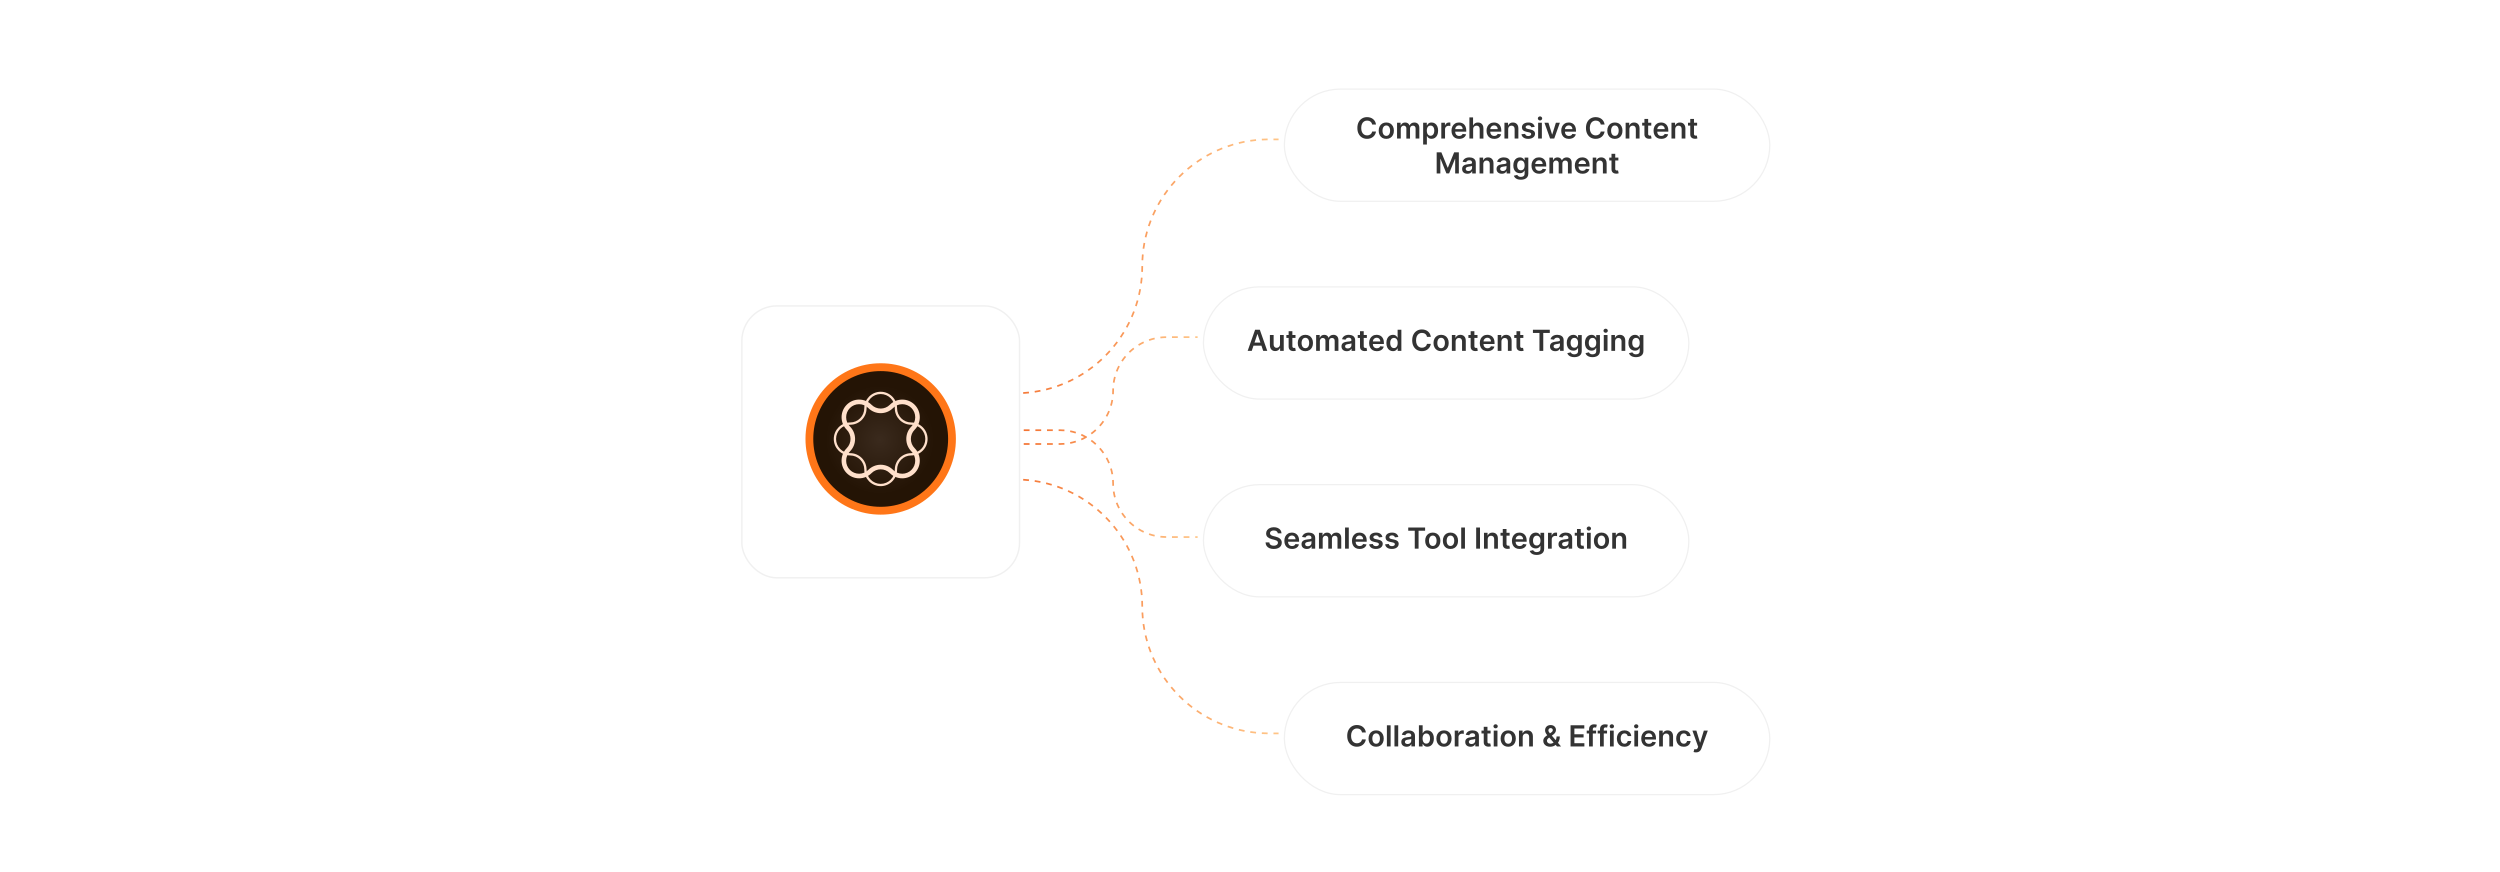<?xml version="1.0" encoding="UTF-8"?><svg id="Layer_1" xmlns="http://www.w3.org/2000/svg" xmlns:xlink="http://www.w3.org/1999/xlink" viewBox="0 0 860 300"><defs><filter id="drop-shadow-1" filterUnits="userSpaceOnUse"><feOffset dx="2" dy="2"/><feGaussianBlur result="blur" stdDeviation="4"/><feFlood flood-color="#f26322" flood-opacity=".1"/><feComposite in2="blur" operator="in"/><feComposite in="SourceGraphic"/></filter><linearGradient id="New_Gradient_Swatch_copy_5" x1="35.56" y1="91.612" x2="151.415" y2="91.612" gradientTransform="translate(475.386) rotate(-180) scale(1 -1)" gradientUnits="userSpaceOnUse"><stop offset=".001" stop-color="#ffc587"/><stop offset="1" stop-color="#f26322"/></linearGradient><linearGradient id="New_Gradient_Swatch_copy_5-2" x1="63.405" y1="134.361" x2="135.219" y2="134.361" xlink:href="#New_Gradient_Swatch_copy_5"/><linearGradient id="New_Gradient_Swatch_copy_5-3" x1="63.405" y1="102.361" x2="135.219" y2="102.361" gradientTransform="translate(475.386 268.722) rotate(-180)" xlink:href="#New_Gradient_Swatch_copy_5"/><linearGradient id="New_Gradient_Swatch_copy_5-4" x1="35.56" y1="-25.388" x2="151.415" y2="-25.388" gradientTransform="translate(475.386 183.224) rotate(-180)" xlink:href="#New_Gradient_Swatch_copy_5"/><filter id="drop-shadow-2" filterUnits="userSpaceOnUse"><feOffset dx="2" dy="2"/><feGaussianBlur result="blur-2" stdDeviation="4"/><feFlood flood-color="#333" flood-opacity=".1"/><feComposite in2="blur-2" operator="in"/><feComposite in="SourceGraphic"/></filter><radialGradient id="radial-gradient" cx="300.682" cy="149.265" fx="300.682" fy="149.265" r="24.267" gradientUnits="userSpaceOnUse"><stop offset="0" stop-color="#3a2a1d"/><stop offset=".77" stop-color="#241405"/></radialGradient></defs><rect width="860" height="300" rx="5" ry="5" fill="#fff" stroke-width="0"/><g filter="url(#drop-shadow-1)"><rect x="439.826" y="28.649" width="166.979" height="38.593" rx="19.297" ry="19.297" transform="translate(1046.631 95.891) rotate(180)" fill="#fff" stroke="#f0f0f0" stroke-miterlimit="10" stroke-width=".435"/><path d="M471.35,40.847h-1.328c-.038-.218-.107-.411-.209-.581-.102-.169-.229-.313-.381-.432-.151-.118-.323-.207-.517-.268-.192-.06-.4-.09-.623-.09-.396,0-.745.099-1.051.296s-.545.486-.718.866c-.173.38-.259.844-.259,1.391,0,.556.087,1.024.261,1.404s.413.666.718.859c.304.193.652.29,1.046.29.218,0,.422-.029.612-.087.19-.058.362-.144.515-.258.152-.113.282-.253.387-.419.105-.166.179-.355.219-.568l1.328.007c-.05.346-.157.67-.321.973-.165.303-.38.57-.644.801-.266.231-.575.411-.931.54-.354.129-.749.194-1.183.194-.639,0-1.209-.148-1.711-.444s-.897-.724-1.187-1.282-.434-1.228-.434-2.01c0-.784.146-1.454.438-2.012s.688-.984,1.19-1.28,1.07-.444,1.704-.444c.405,0,.781.057,1.13.17.348.114.658.28.93.499.273.219.497.486.674.802.176.316.291.677.346,1.081Z" fill="#333" stroke-width="0"/><path d="M474.885,45.772c-.533,0-.994-.117-1.385-.352s-.693-.562-.908-.983c-.214-.421-.321-.914-.321-1.478s.107-1.057.321-1.481c.215-.423.518-.752.908-.987s.852-.352,1.385-.352c.532,0,.994.117,1.385.352s.693.564.907.987c.214.424.321.917.321,1.481s-.107,1.056-.321,1.478-.517.749-.907.983-.853.352-1.385.352ZM474.891,44.743c.289,0,.53-.08.725-.24s.339-.374.435-.644.144-.57.144-.902c0-.334-.049-.636-.144-.907s-.24-.487-.435-.648c-.194-.161-.435-.241-.725-.241-.296,0-.542.081-.737.241-.195.161-.341.377-.436.648s-.144.573-.144.907c0,.332.048.632.144.902s.241.485.436.644.441.24.737.24Z" fill="#333" stroke-width="0"/><path d="M478.584,45.666v-5.455h1.23v.927h.064c.113-.312.302-.557.565-.733.263-.176.576-.264.941-.264.369,0,.681.089.935.268s.434.422.538.73h.057c.121-.303.325-.545.612-.726.288-.181.63-.272,1.024-.272.502,0,.912.159,1.23.476.316.317.476.78.476,1.389v3.661h-1.289v-3.462c0-.338-.09-.586-.27-.744-.181-.157-.4-.236-.661-.236-.31,0-.552.096-.726.29-.175.193-.262.443-.262.751v3.402h-1.261v-3.516c0-.282-.084-.507-.254-.675-.169-.168-.39-.252-.662-.252-.185,0-.352.047-.504.14-.151.094-.273.225-.362.394-.09.169-.135.367-.135.591v3.317h-1.286Z" fill="#333" stroke-width="0"/><path d="M487.56,47.711v-7.5h1.265v.902h.074c.066-.132.16-.274.281-.424.12-.15.283-.279.489-.387.206-.108.469-.162.789-.162.421,0,.802.107,1.142.321s.609.53.81.948c.2.417.3.93.3,1.536,0,.599-.099,1.108-.295,1.527-.196.419-.464.739-.803.959-.338.22-.722.33-1.15.33-.312,0-.571-.052-.777-.156-.206-.104-.371-.23-.495-.378-.125-.148-.221-.288-.29-.421h-.053v2.905h-1.286ZM488.821,42.939c0,.352.051.662.151.927s.246.472.436.62.422.222.694.222c.284,0,.522-.076.714-.229.191-.152.337-.362.435-.628.099-.266.147-.57.147-.911,0-.339-.048-.64-.145-.902-.097-.263-.241-.469-.433-.618-.192-.149-.432-.224-.718-.224-.274,0-.508.072-.699.216-.192.144-.337.347-.435.607-.098.26-.147.567-.147.92Z" fill="#333" stroke-width="0"/><path d="M493.807,45.666v-5.455h1.247v.909h.057c.1-.315.271-.558.513-.73.243-.171.52-.257.833-.257.071,0,.151.003.24.009.088.006.162.015.222.027v1.183c-.055-.019-.141-.036-.258-.052-.117-.015-.231-.023-.339-.023-.234,0-.444.05-.631.151-.185.101-.332.24-.439.417-.106.177-.159.382-.159.614v3.207h-1.286Z" fill="#333" stroke-width="0"/><path d="M499.962,45.772c-.547,0-1.019-.114-1.415-.343-.397-.228-.701-.553-.914-.973-.214-.42-.32-.915-.32-1.486,0-.561.107-1.054.321-1.479.215-.425.515-.756.9-.994.386-.238.84-.357,1.36-.357.336,0,.654.054.953.162.3.107.565.274.796.498.231.225.412.511.545.858.133.347.199.759.199,1.237v.395h-4.471v-.867h3.238c-.003-.246-.056-.466-.16-.659-.103-.193-.249-.345-.435-.457-.186-.111-.402-.167-.648-.167-.263,0-.493.063-.692.19-.199.127-.353.292-.463.497-.11.205-.167.429-.169.673v.756c0,.317.058.589.174.815s.278.399.486.519.452.179.731.179c.188,0,.356-.026.508-.08s.283-.132.395-.236.195-.233.252-.387l1.2.135c-.075.317-.22.593-.432.829-.212.235-.482.418-.811.547s-.705.193-1.129.193Z" fill="#333" stroke-width="0"/><path d="M504.76,42.47v3.196h-1.286v-7.273h1.258v2.745h.064c.128-.308.326-.551.595-.73s.611-.268,1.028-.268c.379,0,.709.079.99.238.282.159.501.391.655.696.155.306.233.678.233,1.119v3.473h-1.286v-3.274c0-.367-.094-.653-.282-.858-.189-.205-.451-.307-.79-.307-.228,0-.431.049-.609.147s-.318.24-.419.424-.15.408-.15.671Z" fill="#333" stroke-width="0"/><path d="M512.017,45.772c-.547,0-1.019-.114-1.415-.343-.397-.228-.701-.553-.914-.973-.214-.42-.32-.915-.32-1.486,0-.561.107-1.054.321-1.479.215-.425.515-.756.9-.994.386-.238.84-.357,1.36-.357.336,0,.654.054.953.162.3.107.565.274.796.498.231.225.412.511.545.858.133.347.199.759.199,1.237v.395h-4.471v-.867h3.238c-.003-.246-.056-.466-.16-.659-.103-.193-.249-.345-.435-.457-.186-.111-.402-.167-.648-.167-.263,0-.493.063-.692.19-.199.127-.353.292-.463.497-.11.205-.167.429-.169.673v.756c0,.317.058.589.174.815s.278.399.486.519.452.179.731.179c.188,0,.356-.026.508-.08s.283-.132.395-.236.195-.233.252-.387l1.2.135c-.075.317-.22.593-.432.829-.212.235-.482.418-.811.547s-.705.193-1.129.193Z" fill="#333" stroke-width="0"/><path d="M516.815,42.47v3.196h-1.286v-5.455h1.23v.927h.064c.125-.305.326-.548.602-.728.276-.18.617-.27,1.024-.27.377,0,.705.081.986.241.28.161.498.394.653.7.154.305.231.676.229,1.111v3.473h-1.285v-3.274c0-.365-.095-.65-.282-.856-.189-.206-.448-.309-.779-.309-.226,0-.425.049-.599.147s-.31.24-.408.424c-.099.185-.147.408-.147.671Z" fill="#333" stroke-width="0"/><path d="M525.938,41.653l-1.172.128c-.033-.119-.091-.23-.172-.334-.082-.104-.191-.188-.329-.252-.137-.064-.306-.096-.504-.096-.268,0-.492.058-.673.174-.182.116-.271.266-.269.451-.002.159.057.288.176.387.12.1.318.181.595.245l.931.199c.516.111.9.288,1.152.529.252.241.379.558.382.948-.003.343-.102.645-.3.907-.198.262-.472.466-.822.612-.351.147-.753.22-1.208.22-.667,0-1.205-.14-1.611-.421-.407-.28-.65-.671-.729-1.173l1.254-.121c.057.247.178.432.362.558s.425.189.721.189c.306,0,.551-.063.736-.189.186-.126.279-.28.279-.465,0-.156-.06-.286-.18-.387-.119-.102-.305-.18-.556-.234l-.931-.195c-.522-.109-.91-.293-1.161-.552s-.375-.588-.373-.985c-.002-.336.09-.628.275-.875.186-.248.445-.439.778-.575.332-.136.717-.204,1.152-.204.639,0,1.143.136,1.511.408s.596.641.684,1.105Z" fill="#333" stroke-width="0"/><path d="M527.764,39.437c-.203,0-.379-.068-.525-.205-.146-.136-.22-.3-.22-.492,0-.194.073-.359.22-.495.146-.136.322-.205.525-.205.206,0,.382.068.527.205.145.136.219.301.219.495,0,.192-.073.356-.219.492-.145.136-.321.205-.527.205ZM527.117,45.666v-5.455h1.286v5.455h-1.286Z" fill="#333" stroke-width="0"/><path d="M534.596,40.211l-1.942,5.455h-1.42l-1.942-5.455h1.37l1.254,4.052h.057l1.257-4.052h1.367Z" fill="#333" stroke-width="0"/><path d="M537.71,45.772c-.547,0-1.019-.114-1.415-.343-.397-.228-.701-.553-.914-.973-.214-.42-.32-.915-.32-1.486,0-.561.107-1.054.321-1.479.215-.425.515-.756.9-.994.386-.238.84-.357,1.36-.357.336,0,.654.054.953.162.3.107.565.274.796.498.231.225.412.511.545.858.133.347.199.759.199,1.237v.395h-4.471v-.867h3.238c-.003-.246-.056-.466-.16-.659-.103-.193-.249-.345-.435-.457-.186-.111-.402-.167-.648-.167-.263,0-.493.063-.692.19-.199.127-.353.292-.463.497-.11.205-.167.429-.169.673v.756c0,.317.058.589.174.815s.278.399.486.519.452.179.731.179c.188,0,.356-.026.508-.08s.283-.132.395-.236.195-.233.252-.387l1.2.135c-.075.317-.22.593-.432.829-.212.235-.482.418-.811.547s-.705.193-1.129.193Z" fill="#333" stroke-width="0"/><path d="M549.986,40.847h-1.328c-.038-.218-.107-.411-.209-.581-.102-.169-.229-.313-.381-.432-.151-.118-.323-.207-.517-.268-.192-.06-.4-.09-.623-.09-.396,0-.745.099-1.051.296s-.545.486-.718.866c-.173.38-.259.844-.259,1.391,0,.556.087,1.024.261,1.404s.413.666.718.859c.304.193.652.29,1.046.29.218,0,.422-.029.612-.087.19-.058.362-.144.515-.258.152-.113.282-.253.387-.419.105-.166.179-.355.219-.568l1.328.007c-.05.346-.157.67-.321.973-.165.303-.38.57-.644.801-.266.231-.575.411-.931.54-.354.129-.749.194-1.183.194-.639,0-1.209-.148-1.711-.444s-.897-.724-1.187-1.282-.434-1.228-.434-2.01c0-.784.146-1.454.438-2.012s.688-.984,1.19-1.28,1.07-.444,1.704-.444c.405,0,.781.057,1.13.17.348.114.658.28.93.499.273.219.497.486.674.802.176.316.291.677.346,1.081Z" fill="#333" stroke-width="0"/><path d="M553.519,45.772c-.533,0-.994-.117-1.385-.352s-.693-.562-.908-.983c-.214-.421-.321-.914-.321-1.478s.107-1.057.321-1.481c.215-.423.518-.752.908-.987s.852-.352,1.385-.352c.532,0,.994.117,1.385.352s.693.564.907.987c.214.424.321.917.321,1.481s-.107,1.056-.321,1.478-.517.749-.907.983-.853.352-1.385.352ZM553.526,44.743c.289,0,.53-.08.725-.24s.339-.374.435-.644.144-.57.144-.902c0-.334-.049-.636-.144-.907s-.24-.487-.435-.648c-.194-.161-.435-.241-.725-.241-.296,0-.542.081-.737.241-.195.161-.341.377-.436.648s-.144.573-.144.907c0,.332.048.632.144.902s.241.485.436.644.441.24.737.24Z" fill="#333" stroke-width="0"/><path d="M558.506,42.47v3.196h-1.286v-5.455h1.23v.927h.064c.125-.305.326-.548.602-.728.276-.18.617-.27,1.024-.27.377,0,.705.081.986.241.28.161.498.394.653.7.154.305.231.676.229,1.111v3.473h-1.285v-3.274c0-.365-.095-.65-.282-.856-.189-.206-.448-.309-.779-.309-.226,0-.425.049-.599.147s-.31.24-.408.424c-.099.185-.147.408-.147.671Z" fill="#333" stroke-width="0"/><path d="M566.04,40.211v.994h-3.135v-.994h3.135ZM563.678,38.905h1.286v5.121c0,.173.026.305.079.396.054.091.124.153.212.186.087.033.185.05.291.05.08,0,.154-.006.222-.018s.119-.022.154-.032l.217,1.005c-.068.023-.166.05-.293.078-.126.028-.281.045-.463.05-.322.009-.612-.04-.87-.147-.258-.108-.463-.275-.612-.502-.15-.228-.225-.511-.223-.853v-5.333Z" fill="#333" stroke-width="0"/><path d="M569.474,45.772c-.547,0-1.019-.114-1.415-.343-.397-.228-.701-.553-.914-.973-.214-.42-.32-.915-.32-1.486,0-.561.107-1.054.321-1.479.215-.425.515-.756.9-.994.386-.238.84-.357,1.36-.357.336,0,.654.054.953.162.3.107.565.274.796.498.231.225.412.511.545.858.133.347.199.759.199,1.237v.395h-4.471v-.867h3.238c-.003-.246-.056-.466-.16-.659-.103-.193-.249-.345-.435-.457-.186-.111-.402-.167-.648-.167-.263,0-.493.063-.692.19-.199.127-.353.292-.463.497-.11.205-.167.429-.169.673v.756c0,.317.058.589.174.815s.278.399.486.519.452.179.731.179c.188,0,.356-.026.508-.08s.283-.132.395-.236.195-.233.252-.387l1.2.135c-.075.317-.22.593-.432.829-.212.235-.482.418-.811.547s-.705.193-1.129.193Z" fill="#333" stroke-width="0"/><path d="M574.272,42.47v3.196h-1.286v-5.455h1.23v.927h.064c.125-.305.326-.548.602-.728.276-.18.617-.27,1.024-.27.377,0,.705.081.986.241.28.161.498.394.653.7.154.305.231.676.229,1.111v3.473h-1.285v-3.274c0-.365-.095-.65-.282-.856-.189-.206-.448-.309-.779-.309-.226,0-.425.049-.599.147s-.31.24-.408.424c-.099.185-.147.408-.147.671Z" fill="#333" stroke-width="0"/><path d="M581.807,40.211v.994h-3.135v-.994h3.135ZM579.446,38.905h1.286v5.121c0,.173.026.305.079.396.054.091.124.153.212.186.087.033.185.05.291.05.08,0,.154-.006.222-.018s.119-.022.154-.032l.217,1.005c-.068.023-.166.05-.293.078-.126.028-.281.045-.463.05-.322.009-.612-.04-.87-.147-.258-.108-.463-.275-.612-.502-.15-.228-.225-.511-.223-.853v-5.333Z" fill="#333" stroke-width="0"/><path d="M492.217,50.393h1.611l2.159,5.27h.086l2.159-5.27h1.611v7.273h-1.264v-4.997h-.067l-2.01,4.975h-.945l-2.01-4.986h-.067v5.007h-1.264v-7.273Z" fill="#333" stroke-width="0"/><path d="M502.792,57.776c-.346,0-.657-.062-.933-.186-.275-.124-.493-.309-.653-.552-.16-.244-.239-.544-.239-.902,0-.308.057-.562.17-.763s.269-.362.465-.483c.197-.121.419-.212.666-.275.248-.062.504-.108.769-.137.319-.033.578-.064.777-.09.199-.027.344-.07.435-.128.092-.058.137-.148.137-.272v-.021c0-.268-.079-.475-.237-.622-.159-.146-.388-.22-.685-.22-.315,0-.565.069-.748.206-.183.137-.307.299-.371.486l-1.2-.17c.095-.331.251-.609.469-.833s.484-.392.8-.504c.315-.112.662-.169,1.044-.169.263,0,.524.031.784.092.261.061.499.163.714.304.216.141.389.332.52.573.131.242.197.543.197.906v3.65h-1.236v-.75h-.042c-.078.152-.189.293-.329.425-.141.131-.317.236-.529.316-.212.079-.459.119-.743.119ZM503.125,56.831c.259,0,.482-.052.672-.154.19-.103.335-.24.439-.41.102-.171.154-.356.154-.558v-.643c-.04.033-.108.064-.204.092-.096.029-.203.054-.321.075-.118.021-.235.041-.352.057s-.217.031-.302.043c-.192.026-.363.068-.516.128-.151.059-.271.141-.358.247s-.131.241-.131.407c0,.237.086.415.259.536s.393.181.66.181Z" fill="#333" stroke-width="0"/><path d="M508.254,54.47v3.196h-1.286v-5.455h1.23v.927h.064c.125-.305.326-.548.602-.728.276-.18.617-.27,1.024-.27.377,0,.705.081.986.241.28.161.498.394.653.7.154.305.231.676.229,1.111v3.473h-1.285v-3.274c0-.365-.095-.65-.282-.856-.189-.206-.448-.309-.779-.309-.226,0-.425.049-.599.147s-.31.24-.408.424c-.099.185-.147.408-.147.671Z" fill="#333" stroke-width="0"/><path d="M514.635,57.776c-.346,0-.657-.062-.933-.186-.275-.124-.493-.309-.653-.552-.16-.244-.239-.544-.239-.902,0-.308.057-.562.17-.763s.269-.362.465-.483c.197-.121.419-.212.666-.275.248-.062.504-.108.769-.137.319-.033.578-.064.777-.09.199-.027.344-.07.435-.128.092-.058.137-.148.137-.272v-.021c0-.268-.079-.475-.237-.622-.159-.146-.388-.22-.685-.22-.315,0-.565.069-.748.206-.183.137-.307.299-.371.486l-1.2-.17c.095-.331.251-.609.469-.833s.484-.392.8-.504c.315-.112.662-.169,1.044-.169.263,0,.524.031.784.092.261.061.499.163.714.304.216.141.389.332.52.573.131.242.197.543.197.906v3.65h-1.236v-.75h-.042c-.078.152-.189.293-.329.425-.141.131-.317.236-.529.316-.212.079-.459.119-.743.119ZM514.968,56.831c.259,0,.482-.052.672-.154.19-.103.335-.24.439-.41.102-.171.154-.356.154-.558v-.643c-.04.033-.108.064-.204.092-.096.029-.203.054-.321.075-.118.021-.235.041-.352.057s-.217.031-.302.043c-.192.026-.363.068-.516.128-.151.059-.271.141-.358.247s-.131.241-.131.407c0,.237.086.415.259.536s.393.181.66.181Z" fill="#333" stroke-width="0"/><path d="M521.182,59.825c-.461,0-.857-.062-1.19-.186-.331-.124-.598-.29-.799-.499s-.341-.439-.419-.692l1.157-.281c.053.107.128.213.228.318.1.105.234.193.403.263.169.07.383.104.641.104.365,0,.667-.088.906-.265.238-.176.358-.466.358-.868v-1.033h-.065c-.066.132-.162.269-.289.408s-.294.257-.501.352-.467.142-.779.142c-.419,0-.799-.099-1.138-.296-.34-.198-.61-.494-.81-.888-.2-.395-.301-.889-.301-1.483,0-.599.101-1.105.301-1.518.199-.413.47-.727.81-.941.342-.214.722-.321,1.141-.321.319,0,.583.054.79.162.207.107.372.236.495.387s.217.292.28.424h.071v-.902h1.268v5.543c0,.466-.111.852-.334,1.158-.222.305-.526.534-.912.685-.386.152-.824.228-1.315.228ZM521.193,56.58c.273,0,.505-.066.696-.199.191-.132.338-.323.436-.572.1-.248.149-.547.149-.894,0-.343-.049-.644-.147-.902-.098-.258-.242-.459-.433-.602-.191-.144-.425-.215-.702-.215-.286,0-.525.074-.717.224-.192.149-.336.353-.434.612-.097.259-.145.554-.145.883,0,.334.049.625.147.875.099.25.244.444.436.583.193.139.431.208.712.208Z" fill="#333" stroke-width="0"/><path d="M527.478,57.772c-.547,0-1.019-.114-1.415-.343-.397-.228-.701-.553-.914-.973-.214-.42-.32-.915-.32-1.486,0-.561.107-1.054.321-1.479.215-.425.515-.756.9-.994.386-.238.84-.357,1.36-.357.336,0,.654.054.953.162.3.107.565.274.796.498.231.225.412.511.545.858.133.347.199.759.199,1.237v.395h-4.471v-.867h3.238c-.003-.246-.056-.466-.16-.659-.103-.193-.249-.345-.435-.457-.186-.111-.402-.167-.648-.167-.263,0-.493.063-.692.19-.199.127-.353.292-.463.497-.11.205-.167.429-.169.673v.756c0,.317.058.589.174.815s.278.399.486.519.452.179.731.179c.188,0,.356-.026.508-.08s.283-.132.395-.236.195-.233.252-.387l1.2.135c-.075.317-.22.593-.432.829-.212.235-.482.418-.811.547s-.705.193-1.129.193Z" fill="#333" stroke-width="0"/><path d="M530.99,57.666v-5.455h1.23v.927h.064c.113-.312.302-.557.565-.733.263-.176.576-.264.941-.264.369,0,.681.089.935.268s.434.422.538.73h.057c.121-.303.325-.545.612-.726.288-.181.63-.272,1.024-.272.502,0,.912.159,1.23.476.316.317.476.78.476,1.389v3.661h-1.289v-3.462c0-.338-.09-.586-.27-.744-.181-.157-.4-.236-.661-.236-.31,0-.552.096-.726.29-.175.193-.262.443-.262.751v3.402h-1.261v-3.516c0-.282-.084-.507-.254-.675-.169-.168-.39-.252-.662-.252-.185,0-.352.047-.504.14-.151.094-.273.225-.362.394-.09.169-.135.367-.135.591v3.317h-1.286Z" fill="#333" stroke-width="0"/><path d="M542.383,57.772c-.547,0-1.019-.114-1.415-.343-.397-.228-.701-.553-.914-.973-.214-.42-.32-.915-.32-1.486,0-.561.107-1.054.321-1.479.215-.425.515-.756.9-.994.386-.238.84-.357,1.36-.357.336,0,.654.054.953.162.3.107.565.274.796.498.231.225.412.511.545.858.133.347.199.759.199,1.237v.395h-4.471v-.867h3.238c-.003-.246-.056-.466-.16-.659-.103-.193-.249-.345-.435-.457-.186-.111-.402-.167-.648-.167-.263,0-.493.063-.692.19-.199.127-.353.292-.463.497-.11.205-.167.429-.169.673v.756c0,.317.058.589.174.815s.278.399.486.519.452.179.731.179c.188,0,.356-.026.508-.08s.283-.132.395-.236.195-.233.252-.387l1.2.135c-.075.317-.22.593-.432.829-.212.235-.482.418-.811.547s-.705.193-1.129.193Z" fill="#333" stroke-width="0"/><path d="M547.181,54.47v3.196h-1.286v-5.455h1.23v.927h.064c.125-.305.326-.548.602-.728.276-.18.617-.27,1.024-.27.377,0,.705.081.986.241.28.161.498.394.653.7.154.305.231.676.229,1.111v3.473h-1.285v-3.274c0-.365-.095-.65-.282-.856-.189-.206-.448-.309-.779-.309-.226,0-.425.049-.599.147s-.31.24-.408.424c-.099.185-.147.408-.147.671Z" fill="#333" stroke-width="0"/><path d="M554.716,52.211v.994h-3.135v-.994h3.135ZM552.354,50.905h1.286v5.121c0,.173.026.305.079.396.054.091.124.153.212.186.087.033.185.05.291.05.08,0,.154-.006.222-.018s.119-.022.154-.032l.217,1.005c-.068.023-.166.05-.293.078-.126.028-.281.045-.463.05-.322.009-.612-.04-.87-.147-.258-.108-.463-.275-.612-.502-.15-.228-.225-.511-.223-.853v-5.333Z" fill="#333" stroke-width="0"/><rect x="411.982" y="96.685" width="166.979" height="38.593" rx="19.297" ry="19.297" transform="translate(990.942 231.964) rotate(180)" fill="#fff" stroke="#f0f0f0" stroke-miterlimit="10" stroke-width=".435"/><path d="M428.597,118.703h-1.406l2.561-7.273h1.626l2.564,7.273h-1.406l-1.942-5.781h-.058l-1.938,5.781ZM428.643,115.851h3.835v1.058h-3.835v-1.058Z" fill="#333" stroke-width="0"/><path d="M438.32,116.409v-3.161h1.286v5.455h-1.247v-.969h-.057c-.123.305-.325.555-.606.749-.28.194-.625.291-1.035.291-.357,0-.673-.08-.946-.239-.273-.16-.487-.393-.641-.7-.154-.307-.231-.678-.231-1.113v-3.473h1.286v3.274c0,.345.095.62.284.824s.438.305.745.305c.19,0,.373-.046.551-.138s.323-.231.439-.414c.115-.183.172-.414.172-.69Z" fill="#333" stroke-width="0"/><path d="M443.65,113.248v.994h-3.135v-.994h3.135ZM441.289,111.941h1.286v5.121c0,.173.026.305.079.396.054.091.124.153.212.186.087.033.185.05.291.05.08,0,.154-.006.222-.018s.119-.022.154-.032l.217,1.005c-.068.023-.166.05-.293.078-.126.028-.281.045-.463.05-.322.009-.612-.04-.87-.147-.258-.108-.463-.275-.612-.502-.15-.228-.225-.511-.223-.853v-5.333Z" fill="#333" stroke-width="0"/><path d="M447.05,118.809c-.533,0-.994-.117-1.385-.352s-.693-.562-.908-.983c-.214-.421-.321-.914-.321-1.478s.107-1.057.321-1.481c.215-.423.518-.752.908-.987s.852-.352,1.385-.352c.532,0,.994.117,1.385.352s.693.564.907.987c.214.424.321.917.321,1.481s-.107,1.056-.321,1.478-.517.749-.907.983-.853.352-1.385.352ZM447.056,117.779c.289,0,.53-.08.725-.24s.339-.374.435-.644.144-.57.144-.902c0-.334-.049-.636-.144-.907s-.24-.487-.435-.648c-.194-.161-.435-.241-.725-.241-.296,0-.542.081-.737.241-.195.161-.341.377-.436.648s-.144.573-.144.907c0,.332.048.632.144.902s.241.485.436.644.441.24.737.24Z" fill="#333" stroke-width="0"/><path d="M450.749,118.703v-5.455h1.23v.927h.064c.113-.312.302-.557.565-.733.263-.176.576-.264.941-.264.369,0,.681.089.935.268s.434.422.538.73h.057c.121-.303.325-.545.612-.726.288-.181.63-.272,1.024-.272.502,0,.912.159,1.23.476.316.317.476.78.476,1.389v3.661h-1.289v-3.462c0-.338-.09-.586-.27-.744-.181-.157-.4-.236-.661-.236-.31,0-.552.096-.726.29-.175.193-.262.443-.262.751v3.402h-1.261v-3.516c0-.282-.084-.507-.254-.675-.169-.168-.39-.252-.662-.252-.185,0-.352.047-.504.14-.151.094-.273.225-.362.394-.09.169-.135.367-.135.591v3.317h-1.286Z" fill="#333" stroke-width="0"/><path d="M461.296,118.812c-.346,0-.657-.062-.933-.186-.275-.124-.493-.309-.653-.552-.16-.244-.239-.544-.239-.902,0-.308.057-.562.17-.763s.269-.362.465-.483c.197-.121.419-.212.666-.275.248-.062.504-.108.769-.137.319-.033.578-.064.777-.09.199-.027.344-.07.435-.128.092-.058.137-.148.137-.272v-.021c0-.268-.079-.475-.237-.622-.159-.146-.388-.22-.685-.22-.315,0-.565.069-.748.206-.183.137-.307.299-.371.486l-1.2-.17c.095-.331.251-.609.469-.833s.484-.392.8-.504c.315-.112.662-.169,1.044-.169.263,0,.524.031.784.092.261.061.499.163.714.304.216.141.389.332.52.573.131.242.197.543.197.906v3.65h-1.236v-.75h-.042c-.078.152-.189.293-.329.425-.141.131-.317.236-.529.316-.212.079-.459.119-.743.119ZM461.629,117.868c.259,0,.482-.052.672-.154.19-.103.335-.24.439-.41.102-.171.154-.356.154-.558v-.643c-.04.033-.108.064-.204.092-.096.029-.203.054-.321.075-.118.021-.235.041-.352.057s-.217.031-.302.043c-.192.026-.363.068-.516.128-.151.059-.271.141-.358.247s-.131.241-.131.407c0,.237.086.415.259.536s.393.181.66.181Z" fill="#333" stroke-width="0"/><path d="M468.195,113.248v.994h-3.135v-.994h3.135ZM465.834,111.941h1.286v5.121c0,.173.026.305.079.396.054.091.124.153.212.186.087.033.185.05.291.05.08,0,.154-.006.222-.018s.119-.022.154-.032l.217,1.005c-.068.023-.166.05-.293.078-.126.028-.281.045-.463.05-.322.009-.612-.04-.87-.147-.258-.108-.463-.275-.612-.502-.15-.228-.225-.511-.223-.853v-5.333Z" fill="#333" stroke-width="0"/><path d="M471.63,118.809c-.547,0-1.019-.114-1.415-.343-.397-.228-.701-.553-.914-.973-.214-.42-.32-.915-.32-1.486,0-.561.107-1.054.321-1.479.215-.425.515-.756.9-.994.386-.238.84-.357,1.36-.357.336,0,.654.054.953.162.3.107.565.274.796.498.231.225.412.511.545.858.133.347.199.759.199,1.237v.395h-4.471v-.867h3.238c-.003-.246-.056-.466-.16-.659-.103-.193-.249-.345-.435-.457-.186-.111-.402-.167-.648-.167-.263,0-.493.063-.692.19-.199.127-.353.292-.463.497-.11.205-.167.429-.169.673v.756c0,.317.058.589.174.815s.278.399.486.519.452.179.731.179c.188,0,.356-.026.508-.08s.283-.132.395-.236.195-.233.252-.387l1.2.135c-.075.317-.22.593-.432.829-.212.235-.482.418-.811.547s-.705.193-1.129.193Z" fill="#333" stroke-width="0"/><path d="M477.166,118.798c-.429,0-.811-.11-1.15-.33s-.606-.54-.803-.959c-.196-.419-.295-.928-.295-1.527,0-.606.101-1.118.301-1.536.199-.418.47-.734.81-.948.342-.214.722-.321,1.141-.321.319,0,.582.054.788.162.206.107.369.236.49.387.12.15.214.292.28.424h.054v-2.72h1.289v7.273h-1.265v-.859h-.078c-.066.133-.162.273-.287.421-.126.148-.292.274-.498.378-.205.104-.465.156-.777.156ZM477.524,117.744c.273,0,.505-.074.696-.222s.338-.354.436-.62c.1-.265.149-.574.149-.927,0-.353-.049-.66-.147-.92-.098-.26-.242-.463-.433-.607-.191-.144-.425-.216-.702-.216-.286,0-.525.074-.717.224-.192.149-.336.355-.434.618-.097.263-.145.564-.145.902,0,.341.049.644.147.911s.244.476.436.628c.193.153.431.229.712.229Z" fill="#333" stroke-width="0"/><path d="M490.209,113.884h-1.328c-.038-.218-.107-.411-.209-.581-.102-.169-.229-.313-.381-.432-.151-.118-.323-.207-.517-.268-.192-.06-.4-.09-.623-.09-.396,0-.745.099-1.051.296s-.545.486-.718.866c-.173.38-.259.844-.259,1.391,0,.556.087,1.024.261,1.404s.413.666.718.859c.304.193.652.29,1.046.29.218,0,.422-.029.612-.087.19-.058.362-.144.515-.258.152-.113.282-.253.387-.419.105-.166.179-.355.219-.568l1.328.007c-.05.346-.157.67-.321.973-.165.303-.38.57-.644.801-.266.231-.575.411-.931.54-.354.129-.749.194-1.183.194-.639,0-1.209-.148-1.711-.444s-.897-.724-1.187-1.282-.434-1.228-.434-2.01c0-.784.146-1.454.438-2.012s.688-.984,1.19-1.28,1.07-.444,1.704-.444c.405,0,.781.057,1.13.17.348.114.658.28.93.499.273.219.497.486.674.802.176.316.291.677.346,1.081Z" fill="#333" stroke-width="0"/><path d="M493.743,118.809c-.533,0-.994-.117-1.385-.352s-.693-.562-.908-.983c-.214-.421-.321-.914-.321-1.478s.107-1.057.321-1.481c.215-.423.518-.752.908-.987s.852-.352,1.385-.352c.532,0,.994.117,1.385.352s.693.564.907.987c.214.424.321.917.321,1.481s-.107,1.056-.321,1.478-.517.749-.907.983-.853.352-1.385.352ZM493.75,117.779c.289,0,.53-.08.725-.24s.339-.374.435-.644.144-.57.144-.902c0-.334-.049-.636-.144-.907s-.24-.487-.435-.648c-.194-.161-.435-.241-.725-.241-.296,0-.542.081-.737.241-.195.161-.341.377-.436.648s-.144.573-.144.907c0,.332.048.632.144.902s.241.485.436.644.441.24.737.24Z" fill="#333" stroke-width="0"/><path d="M498.728,115.507v3.196h-1.286v-5.455h1.23v.927h.064c.125-.305.326-.548.602-.728.276-.18.617-.27,1.024-.27.377,0,.705.081.986.241.28.161.498.394.653.7.154.305.231.676.229,1.111v3.473h-1.285v-3.274c0-.365-.095-.65-.282-.856-.189-.206-.448-.309-.779-.309-.226,0-.425.049-.599.147s-.31.24-.408.424c-.099.185-.147.408-.147.671Z" fill="#333" stroke-width="0"/><path d="M506.262,113.248v.994h-3.135v-.994h3.135ZM503.901,111.941h1.286v5.121c0,.173.026.305.079.396.054.091.124.153.212.186.087.033.185.05.291.05.08,0,.154-.006.222-.018s.119-.022.154-.032l.217,1.005c-.068.023-.166.05-.293.078-.126.028-.281.045-.463.05-.322.009-.612-.04-.87-.147-.258-.108-.463-.275-.612-.502-.15-.228-.225-.511-.223-.853v-5.333Z" fill="#333" stroke-width="0"/><path d="M509.697,118.809c-.547,0-1.019-.114-1.415-.343-.397-.228-.701-.553-.914-.973-.214-.42-.32-.915-.32-1.486,0-.561.107-1.054.321-1.479.215-.425.515-.756.9-.994.386-.238.84-.357,1.36-.357.336,0,.654.054.953.162.3.107.565.274.796.498.231.225.412.511.545.858.133.347.199.759.199,1.237v.395h-4.471v-.867h3.238c-.003-.246-.056-.466-.16-.659-.103-.193-.249-.345-.435-.457-.186-.111-.402-.167-.648-.167-.263,0-.493.063-.692.19-.199.127-.353.292-.463.497-.11.205-.167.429-.169.673v.756c0,.317.058.589.174.815s.278.399.486.519.452.179.731.179c.188,0,.356-.026.508-.08s.283-.132.395-.236.195-.233.252-.387l1.2.135c-.075.317-.22.593-.432.829-.212.235-.482.418-.811.547s-.705.193-1.129.193Z" fill="#333" stroke-width="0"/><path d="M514.495,115.507v3.196h-1.286v-5.455h1.23v.927h.064c.125-.305.326-.548.602-.728.276-.18.617-.27,1.024-.27.377,0,.705.081.986.241.28.161.498.394.653.7.154.305.231.676.229,1.111v3.473h-1.285v-3.274c0-.365-.095-.65-.282-.856-.189-.206-.448-.309-.779-.309-.226,0-.425.049-.599.147s-.31.24-.408.424c-.099.185-.147.408-.147.671Z" fill="#333" stroke-width="0"/><path d="M522.03,113.248v.994h-3.135v-.994h3.135ZM519.669,111.941h1.286v5.121c0,.173.026.305.079.396.054.091.124.153.212.186.087.033.185.05.291.05.08,0,.154-.006.222-.018s.119-.022.154-.032l.217,1.005c-.068.023-.166.05-.293.078-.126.028-.281.045-.463.05-.322.009-.612-.04-.87-.147-.258-.108-.463-.275-.612-.502-.15-.228-.225-.511-.223-.853v-5.333Z" fill="#333" stroke-width="0"/><path d="M525.325,112.534v-1.105h5.803v1.105h-2.248v6.168h-1.307v-6.168h-2.248Z" fill="#333" stroke-width="0"/><path d="M533.017,118.812c-.346,0-.657-.062-.933-.186-.275-.124-.493-.309-.653-.552-.16-.244-.239-.544-.239-.902,0-.308.057-.562.17-.763s.269-.362.465-.483c.197-.121.419-.212.666-.275.248-.062.504-.108.769-.137.319-.033.578-.064.777-.09.199-.027.344-.07.435-.128.092-.058.137-.148.137-.272v-.021c0-.268-.079-.475-.237-.622-.159-.146-.388-.22-.685-.22-.315,0-.565.069-.748.206-.183.137-.307.299-.371.486l-1.2-.17c.095-.331.251-.609.469-.833s.484-.392.8-.504c.315-.112.662-.169,1.044-.169.263,0,.524.031.784.092.261.061.499.163.714.304.216.141.389.332.52.573.131.242.197.543.197.906v3.65h-1.236v-.75h-.042c-.078.152-.189.293-.329.425-.141.131-.317.236-.529.316-.212.079-.459.119-.743.119ZM533.35,117.868c.259,0,.482-.052.672-.154.19-.103.335-.24.439-.41.102-.171.154-.356.154-.558v-.643c-.04.033-.108.064-.204.092-.096.029-.203.054-.321.075-.118.021-.235.041-.352.057s-.217.031-.302.043c-.192.026-.363.068-.516.128-.151.059-.271.141-.358.247s-.131.241-.131.407c0,.237.086.415.259.536s.393.181.66.181Z" fill="#333" stroke-width="0"/><path d="M539.565,120.862c-.461,0-.857-.062-1.19-.186-.331-.124-.598-.29-.799-.499s-.341-.439-.419-.692l1.157-.281c.053.107.128.213.228.318.1.105.234.193.403.263.169.07.383.104.641.104.365,0,.667-.088.906-.265.238-.176.358-.466.358-.868v-1.033h-.065c-.066.132-.162.269-.289.408s-.294.257-.501.352-.467.142-.779.142c-.419,0-.799-.099-1.138-.296-.34-.198-.61-.494-.81-.888-.2-.395-.301-.889-.301-1.483,0-.599.101-1.105.301-1.518.199-.413.47-.727.81-.941.342-.214.722-.321,1.141-.321.319,0,.583.054.79.162.207.107.372.236.495.387s.217.292.28.424h.071v-.902h1.268v5.543c0,.466-.111.852-.334,1.158-.222.305-.526.534-.912.685-.386.152-.824.228-1.315.228ZM539.576,117.616c.273,0,.505-.066.696-.199.191-.132.338-.323.436-.572.1-.248.149-.547.149-.894,0-.343-.049-.644-.147-.902-.098-.258-.242-.459-.433-.602-.191-.144-.425-.215-.702-.215-.286,0-.525.074-.717.224-.192.149-.336.353-.434.612-.097.259-.145.554-.145.883,0,.334.049.625.147.875.099.25.244.444.436.583.193.139.431.208.712.208Z" fill="#333" stroke-width="0"/><path d="M545.818,120.862c-.461,0-.857-.062-1.19-.186-.331-.124-.598-.29-.799-.499s-.341-.439-.419-.692l1.157-.281c.053.107.128.213.228.318.1.105.234.193.403.263.169.07.383.104.641.104.365,0,.667-.088.906-.265.238-.176.358-.466.358-.868v-1.033h-.065c-.066.132-.162.269-.289.408s-.294.257-.501.352-.467.142-.779.142c-.419,0-.799-.099-1.138-.296-.34-.198-.61-.494-.81-.888-.2-.395-.301-.889-.301-1.483,0-.599.101-1.105.301-1.518.199-.413.47-.727.81-.941.342-.214.722-.321,1.141-.321.319,0,.583.054.79.162.207.107.372.236.495.387s.217.292.28.424h.071v-.902h1.268v5.543c0,.466-.111.852-.334,1.158-.222.305-.526.534-.912.685-.386.152-.824.228-1.315.228ZM545.829,117.616c.273,0,.505-.066.696-.199.191-.132.338-.323.436-.572.1-.248.149-.547.149-.894,0-.343-.049-.644-.147-.902-.098-.258-.242-.459-.433-.602-.191-.144-.425-.215-.702-.215-.286,0-.525.074-.717.224-.192.149-.336.353-.434.612-.097.259-.145.554-.145.883,0,.334.049.625.147.875.099.25.244.444.436.583.193.139.431.208.712.208Z" fill="#333" stroke-width="0"/><path d="M550.346,112.474c-.203,0-.379-.068-.525-.205-.146-.136-.22-.3-.22-.492,0-.194.073-.359.22-.495.146-.136.322-.205.525-.205.206,0,.382.068.527.205.145.136.219.301.219.495,0,.192-.073.356-.219.492-.145.136-.321.205-.527.205ZM549.7,118.703v-5.455h1.286v5.455h-1.286Z" fill="#333" stroke-width="0"/><path d="M553.593,115.507v3.196h-1.286v-5.455h1.23v.927h.064c.125-.305.326-.548.602-.728.276-.18.617-.27,1.024-.27.377,0,.705.081.986.241.28.161.498.394.653.7.154.305.231.676.229,1.111v3.473h-1.285v-3.274c0-.365-.095-.65-.282-.856-.189-.206-.448-.309-.779-.309-.226,0-.425.049-.599.147s-.31.24-.408.424c-.099.185-.147.408-.147.671Z" fill="#333" stroke-width="0"/><path d="M560.776,120.862c-.461,0-.857-.062-1.19-.186-.331-.124-.598-.29-.799-.499s-.341-.439-.419-.692l1.157-.281c.053.107.128.213.228.318.1.105.234.193.403.263.169.07.383.104.641.104.365,0,.667-.088.906-.265.238-.176.358-.466.358-.868v-1.033h-.065c-.066.132-.162.269-.289.408s-.294.257-.501.352-.467.142-.779.142c-.419,0-.799-.099-1.138-.296-.34-.198-.61-.494-.81-.888-.2-.395-.301-.889-.301-1.483,0-.599.101-1.105.301-1.518.199-.413.47-.727.81-.941.342-.214.722-.321,1.141-.321.319,0,.583.054.79.162.207.107.372.236.495.387s.217.292.28.424h.071v-.902h1.268v5.543c0,.466-.111.852-.334,1.158-.222.305-.526.534-.912.685-.386.152-.824.228-1.315.228ZM560.787,117.616c.273,0,.505-.066.696-.199.191-.132.338-.323.436-.572.1-.248.149-.547.149-.894,0-.343-.049-.644-.147-.902-.098-.258-.242-.459-.433-.602-.191-.144-.425-.215-.702-.215-.286,0-.525.074-.717.224-.192.149-.336.353-.434.612-.097.259-.145.554-.145.883,0,.334.049.625.147.875.099.25.244.444.436.583.193.139.431.208.712.208Z" fill="#333" stroke-width="0"/><rect x="411.982" y="164.721" width="166.979" height="38.593" rx="19.297" ry="19.297" transform="translate(990.942 368.036) rotate(180)" fill="#fff" stroke="#f0f0f0" stroke-miterlimit="10" stroke-width=".435"/><path d="M437.567,181.466c-.033-.31-.173-.552-.417-.725-.245-.173-.564-.259-.954-.259-.274,0-.51.042-.706.124-.197.083-.348.195-.451.337-.104.142-.158.304-.16.486,0,.152.035.283.104.395.07.111.165.205.286.282.121.077.255.141.401.193s.295.096.444.131l.682.17c.274.064.539.15.793.259.255.109.483.246.685.412.203.166.363.366.481.6s.178.509.178.824c0,.426-.109.801-.327,1.124s-.532.575-.942.756c-.411.181-.907.272-1.49.272-.565,0-1.056-.087-1.472-.263-.415-.175-.74-.431-.973-.767-.233-.336-.359-.746-.379-1.228h1.297c.019.253.097.464.234.632.137.168.316.293.538.376.221.083.469.124.743.124.287,0,.538-.043.755-.129s.387-.207.51-.362c.123-.155.185-.337.189-.545-.003-.189-.059-.346-.167-.47-.109-.124-.261-.229-.456-.312s-.424-.159-.684-.226l-.828-.213c-.599-.154-1.071-.388-1.418-.702-.348-.314-.52-.731-.52-1.252,0-.429.116-.804.35-1.126.233-.322.551-.572.953-.751s.858-.268,1.367-.268c.517,0,.969.089,1.358.268s.695.426.918.742.338.679.345,1.088h-1.268Z" fill="#333" stroke-width="0"/><path d="M442.464,186.846c-.547,0-1.019-.114-1.415-.343-.397-.228-.701-.553-.914-.973-.214-.42-.32-.915-.32-1.486,0-.561.107-1.054.321-1.479.215-.425.515-.756.9-.994.386-.238.84-.357,1.36-.357.336,0,.654.054.953.162.3.107.565.274.796.498.231.225.412.511.545.858.133.347.199.759.199,1.237v.395h-4.471v-.867h3.238c-.003-.246-.056-.466-.16-.659-.103-.193-.249-.345-.435-.457-.186-.111-.402-.167-.648-.167-.263,0-.493.063-.692.19-.199.127-.353.292-.463.497-.11.205-.167.429-.169.673v.756c0,.317.058.589.174.815s.278.399.486.519.452.179.731.179c.188,0,.356-.026.508-.08s.283-.132.395-.236.195-.233.252-.387l1.2.135c-.075.317-.22.593-.432.829-.212.235-.482.418-.811.547s-.705.193-1.129.193Z" fill="#333" stroke-width="0"/><path d="M447.546,186.849c-.346,0-.657-.062-.933-.186-.275-.124-.493-.309-.653-.552-.16-.244-.239-.544-.239-.902,0-.308.057-.562.17-.763s.269-.362.465-.483c.197-.121.419-.212.666-.275.248-.062.504-.108.769-.137.319-.033.578-.064.777-.09.199-.027.344-.07.435-.128.092-.058.137-.148.137-.272v-.021c0-.268-.079-.475-.237-.622-.159-.146-.388-.22-.685-.22-.315,0-.565.069-.748.206-.183.137-.307.299-.371.486l-1.2-.17c.095-.331.251-.609.469-.833s.484-.392.8-.504c.315-.112.662-.169,1.044-.169.263,0,.524.031.784.092.261.061.499.163.714.304.216.141.389.332.52.573.131.242.197.543.197.906v3.65h-1.236v-.75h-.042c-.078.152-.189.293-.329.425-.141.131-.317.236-.529.316-.212.079-.459.119-.743.119ZM447.879,185.905c.259,0,.482-.052.672-.154.19-.103.335-.24.439-.41.102-.171.154-.356.154-.558v-.643c-.04.033-.108.064-.204.092-.096.029-.203.054-.321.075-.118.021-.235.041-.352.057s-.217.031-.302.043c-.192.026-.363.068-.516.128-.151.059-.271.141-.358.247s-.131.241-.131.407c0,.237.086.415.259.536s.393.181.66.181Z" fill="#333" stroke-width="0"/><path d="M451.721,186.739v-5.455h1.23v.927h.064c.113-.312.302-.557.565-.733.263-.176.576-.264.941-.264.369,0,.681.089.935.268s.434.422.538.73h.057c.121-.303.325-.545.612-.726.288-.181.63-.272,1.024-.272.502,0,.912.159,1.23.476.316.317.476.78.476,1.389v3.661h-1.289v-3.462c0-.338-.09-.586-.27-.744-.181-.157-.4-.236-.661-.236-.31,0-.552.096-.726.29-.175.193-.262.443-.262.751v3.402h-1.261v-3.516c0-.282-.084-.507-.254-.675-.169-.168-.39-.252-.662-.252-.185,0-.352.047-.504.14-.151.094-.273.225-.362.394-.09.169-.135.367-.135.591v3.317h-1.286Z" fill="#333" stroke-width="0"/><path d="M461.985,179.466v7.273h-1.286v-7.273h1.286Z" fill="#333" stroke-width="0"/><path d="M465.721,186.846c-.547,0-1.019-.114-1.415-.343-.397-.228-.701-.553-.914-.973-.214-.42-.32-.915-.32-1.486,0-.561.107-1.054.321-1.479.215-.425.515-.756.9-.994.386-.238.84-.357,1.36-.357.336,0,.654.054.953.162.3.107.565.274.796.498.231.225.412.511.545.858.133.347.199.759.199,1.237v.395h-4.471v-.867h3.238c-.003-.246-.056-.466-.16-.659-.103-.193-.249-.345-.435-.457-.186-.111-.402-.167-.648-.167-.263,0-.493.063-.692.19-.199.127-.353.292-.463.497-.11.205-.167.429-.169.673v.756c0,.317.058.589.174.815s.278.399.486.519.452.179.731.179c.188,0,.356-.026.508-.08s.283-.132.395-.236.195-.233.252-.387l1.2.135c-.075.317-.22.593-.432.829-.212.235-.482.418-.811.547s-.705.193-1.129.193Z" fill="#333" stroke-width="0"/><path d="M473.544,182.726l-1.172.128c-.033-.119-.091-.23-.172-.334-.082-.104-.191-.188-.329-.252-.137-.064-.306-.096-.504-.096-.268,0-.492.058-.673.174-.182.116-.271.266-.269.451-.002.159.057.288.176.387.12.1.318.181.595.245l.931.199c.516.111.9.288,1.152.529.252.241.379.558.382.948-.003.343-.102.645-.3.907-.198.262-.472.466-.822.612-.351.147-.753.22-1.208.22-.667,0-1.205-.14-1.611-.421-.407-.28-.65-.671-.729-1.173l1.254-.121c.057.247.178.432.362.558s.425.189.721.189c.306,0,.551-.063.736-.189.186-.126.279-.28.279-.465,0-.156-.06-.286-.18-.387-.119-.102-.305-.18-.556-.234l-.931-.195c-.522-.109-.91-.293-1.161-.552s-.375-.588-.373-.985c-.002-.336.09-.628.275-.875.186-.248.445-.439.778-.575.332-.136.717-.204,1.152-.204.639,0,1.143.136,1.511.408s.596.641.684,1.105Z" fill="#333" stroke-width="0"/><path d="M479.033,182.726l-1.172.128c-.033-.119-.091-.23-.172-.334-.082-.104-.191-.188-.329-.252-.137-.064-.306-.096-.504-.096-.268,0-.492.058-.673.174-.182.116-.271.266-.269.451-.002.159.057.288.176.387.12.1.318.181.595.245l.931.199c.516.111.9.288,1.152.529.252.241.379.558.382.948-.003.343-.102.645-.3.907-.198.262-.472.466-.822.612-.351.147-.753.22-1.208.22-.667,0-1.205-.14-1.611-.421-.407-.28-.65-.671-.729-1.173l1.254-.121c.057.247.178.432.362.558s.425.189.721.189c.306,0,.551-.063.736-.189.186-.126.279-.28.279-.465,0-.156-.06-.286-.18-.387-.119-.102-.305-.18-.556-.234l-.931-.195c-.522-.109-.91-.293-1.161-.552s-.375-.588-.373-.985c-.002-.336.09-.628.275-.875.186-.248.445-.439.778-.575.332-.136.717-.204,1.152-.204.639,0,1.143.136,1.511.408s.596.641.684,1.105Z" fill="#333" stroke-width="0"/><path d="M482.431,180.571v-1.105h5.803v1.105h-2.248v6.168h-1.307v-6.168h-2.248Z" fill="#333" stroke-width="0"/><path d="M490.876,186.846c-.533,0-.994-.117-1.385-.352s-.693-.562-.908-.983c-.214-.421-.321-.914-.321-1.478s.107-1.057.321-1.481c.215-.423.518-.752.908-.987s.852-.352,1.385-.352c.532,0,.994.117,1.385.352s.693.564.907.987c.214.424.321.917.321,1.481s-.107,1.056-.321,1.478-.517.749-.907.983-.853.352-1.385.352ZM490.883,185.816c.289,0,.53-.08.725-.24s.339-.374.435-.644.144-.57.144-.902c0-.334-.049-.636-.144-.907s-.24-.487-.435-.648c-.194-.161-.435-.241-.725-.241-.296,0-.542.081-.737.241-.195.161-.341.377-.436.648s-.144.573-.144.907c0,.332.048.632.144.902s.241.485.436.644.441.24.737.24Z" fill="#333" stroke-width="0"/><path d="M496.956,186.846c-.533,0-.994-.117-1.385-.352s-.693-.562-.908-.983c-.214-.421-.321-.914-.321-1.478s.107-1.057.321-1.481c.215-.423.518-.752.908-.987s.852-.352,1.385-.352c.532,0,.994.117,1.385.352s.693.564.907.987c.214.424.321.917.321,1.481s-.107,1.056-.321,1.478-.517.749-.907.983-.853.352-1.385.352ZM496.963,185.816c.289,0,.53-.08.725-.24s.339-.374.435-.644.144-.57.144-.902c0-.334-.049-.636-.144-.907s-.24-.487-.435-.648c-.194-.161-.435-.241-.725-.241-.296,0-.542.081-.737.241-.195.161-.341.377-.436.648s-.144.573-.144.907c0,.332.048.632.144.902s.241.485.436.644.441.24.737.24Z" fill="#333" stroke-width="0"/><path d="M501.941,179.466v7.273h-1.286v-7.273h1.286Z" fill="#333" stroke-width="0"/><path d="M507.119,179.466v7.273h-1.317v-7.273h1.317Z" fill="#333" stroke-width="0"/><path d="M509.778,183.543v3.196h-1.286v-5.455h1.23v.927h.064c.125-.305.326-.548.602-.728.276-.18.617-.27,1.024-.27.377,0,.705.081.986.241.28.161.498.394.653.7.154.305.231.676.229,1.111v3.473h-1.285v-3.274c0-.365-.095-.65-.282-.856-.189-.206-.448-.309-.779-.309-.226,0-.425.049-.599.147s-.31.24-.408.424c-.099.185-.147.408-.147.671Z" fill="#333" stroke-width="0"/><path d="M517.313,181.285v.994h-3.135v-.994h3.135ZM514.952,179.978h1.286v5.121c0,.173.026.305.079.396.054.091.124.153.212.186.087.033.185.05.291.05.08,0,.154-.006.222-.018s.119-.022.154-.032l.217,1.005c-.068.023-.166.05-.293.078-.126.028-.281.045-.463.05-.322.009-.612-.04-.87-.147-.258-.108-.463-.275-.612-.502-.15-.228-.225-.511-.223-.853v-5.333Z" fill="#333" stroke-width="0"/><path d="M520.748,186.846c-.547,0-1.019-.114-1.415-.343-.397-.228-.701-.553-.914-.973-.214-.42-.32-.915-.32-1.486,0-.561.107-1.054.321-1.479.215-.425.515-.756.9-.994.386-.238.84-.357,1.36-.357.336,0,.654.054.953.162.3.107.565.274.796.498.231.225.412.511.545.858.133.347.199.759.199,1.237v.395h-4.471v-.867h3.238c-.003-.246-.056-.466-.16-.659-.103-.193-.249-.345-.435-.457-.186-.111-.402-.167-.648-.167-.263,0-.493.063-.692.19-.199.127-.353.292-.463.497-.11.205-.167.429-.169.673v.756c0,.317.058.589.174.815s.278.399.486.519.452.179.731.179c.188,0,.356-.026.508-.08s.283-.132.395-.236.195-.233.252-.387l1.2.135c-.075.317-.22.593-.432.829-.212.235-.482.418-.811.547s-.705.193-1.129.193Z" fill="#333" stroke-width="0"/><path d="M526.632,188.898c-.461,0-.857-.062-1.19-.186-.331-.124-.598-.29-.799-.499s-.341-.439-.419-.692l1.157-.281c.053.107.128.213.228.318.1.105.234.193.403.263.169.07.383.104.641.104.365,0,.667-.088.906-.265.238-.176.358-.466.358-.868v-1.033h-.065c-.066.132-.162.269-.289.408s-.294.257-.501.352-.467.142-.779.142c-.419,0-.799-.099-1.138-.296-.34-.198-.61-.494-.81-.888-.2-.395-.301-.889-.301-1.483,0-.599.101-1.105.301-1.518.199-.413.47-.727.81-.941.342-.214.722-.321,1.141-.321.319,0,.583.054.79.162.207.107.372.236.495.387s.217.292.28.424h.071v-.902h1.268v5.543c0,.466-.111.852-.334,1.158-.222.305-.526.534-.912.685-.386.152-.824.228-1.315.228ZM526.642,185.653c.273,0,.505-.066.696-.199.191-.132.338-.323.436-.572.1-.248.149-.547.149-.894,0-.343-.049-.644-.147-.902-.098-.258-.242-.459-.433-.602-.191-.144-.425-.215-.702-.215-.286,0-.525.074-.717.224-.192.149-.336.353-.434.612-.097.259-.145.554-.145.883,0,.334.049.625.147.875.099.25.244.444.436.583.193.139.431.208.712.208Z" fill="#333" stroke-width="0"/><path d="M530.513,186.739v-5.455h1.247v.909h.057c.1-.315.271-.558.513-.73.243-.171.52-.257.833-.257.071,0,.151.003.24.009.088.006.162.015.222.027v1.183c-.055-.019-.141-.036-.258-.052-.117-.015-.231-.023-.339-.023-.234,0-.444.05-.631.151-.185.101-.332.24-.439.417-.106.177-.159.382-.159.614v3.207h-1.286Z" fill="#333" stroke-width="0"/><path d="M535.947,186.849c-.346,0-.657-.062-.933-.186-.275-.124-.493-.309-.653-.552-.16-.244-.239-.544-.239-.902,0-.308.057-.562.17-.763s.269-.362.465-.483c.197-.121.419-.212.666-.275.248-.062.504-.108.769-.137.319-.033.578-.064.777-.09.199-.027.344-.07.435-.128.092-.058.137-.148.137-.272v-.021c0-.268-.079-.475-.237-.622-.159-.146-.388-.22-.685-.22-.315,0-.565.069-.748.206-.183.137-.307.299-.371.486l-1.2-.17c.095-.331.251-.609.469-.833s.484-.392.8-.504c.315-.112.662-.169,1.044-.169.263,0,.524.031.784.092.261.061.499.163.714.304.216.141.389.332.52.573.131.242.197.543.197.906v3.65h-1.236v-.75h-.042c-.078.152-.189.293-.329.425-.141.131-.317.236-.529.316-.212.079-.459.119-.743.119ZM536.28,185.905c.259,0,.482-.052.672-.154.19-.103.335-.24.439-.41.102-.171.154-.356.154-.558v-.643c-.04.033-.108.064-.204.092-.096.029-.203.054-.321.075-.118.021-.235.041-.352.057s-.217.031-.302.043c-.192.026-.363.068-.516.128-.151.059-.271.141-.358.247s-.131.241-.131.407c0,.237.086.415.259.536s.393.181.66.181Z" fill="#333" stroke-width="0"/><path d="M542.846,181.285v.994h-3.135v-.994h3.135ZM540.484,179.978h1.286v5.121c0,.173.026.305.079.396.054.091.124.153.212.186.087.033.185.05.291.05.08,0,.154-.006.222-.018s.119-.022.154-.032l.217,1.005c-.068.023-.166.05-.293.078-.126.028-.281.045-.463.05-.322.009-.612-.04-.87-.147-.258-.108-.463-.275-.612-.502-.15-.228-.225-.511-.223-.853v-5.333Z" fill="#333" stroke-width="0"/><path d="M544.568,180.511c-.203,0-.379-.068-.525-.205-.146-.136-.22-.3-.22-.492,0-.194.073-.359.22-.495.146-.136.322-.205.525-.205.206,0,.382.068.527.205.145.136.219.301.219.495,0,.192-.073.356-.219.492-.145.136-.321.205-.527.205ZM543.922,186.739v-5.455h1.286v5.455h-1.286Z" fill="#333" stroke-width="0"/><path d="M548.908,186.846c-.533,0-.994-.117-1.385-.352s-.693-.562-.908-.983c-.214-.421-.321-.914-.321-1.478s.107-1.057.321-1.481c.215-.423.518-.752.908-.987s.852-.352,1.385-.352c.532,0,.994.117,1.385.352s.693.564.907.987c.214.424.321.917.321,1.481s-.107,1.056-.321,1.478-.517.749-.907.983-.853.352-1.385.352ZM548.915,185.816c.289,0,.53-.08.725-.24s.339-.374.435-.644.144-.57.144-.902c0-.334-.049-.636-.144-.907s-.24-.487-.435-.648c-.194-.161-.435-.241-.725-.241-.296,0-.542.081-.737.241-.195.161-.341.377-.436.648s-.144.573-.144.907c0,.332.048.632.144.902s.241.485.436.644.441.24.737.24Z" fill="#333" stroke-width="0"/><path d="M553.893,183.543v3.196h-1.286v-5.455h1.23v.927h.064c.125-.305.326-.548.602-.728.276-.18.617-.27,1.024-.27.377,0,.705.081.986.241.28.161.498.394.653.7.154.305.231.676.229,1.111v3.473h-1.285v-3.274c0-.365-.095-.65-.282-.856-.189-.206-.448-.309-.779-.309-.226,0-.425.049-.599.147s-.31.24-.408.424c-.099.185-.147.408-.147.671Z" fill="#333" stroke-width="0"/><rect x="439.826" y="232.758" width="166.979" height="38.593" rx="19.297" ry="19.297" transform="translate(1046.631 504.109) rotate(-180)" fill="#fff" stroke="#f0f0f0" stroke-miterlimit="10" stroke-width=".435"/><path d="M467.856,249.957h-1.328c-.038-.218-.107-.411-.209-.581-.102-.169-.229-.313-.381-.432-.151-.118-.323-.207-.517-.268-.192-.06-.4-.09-.623-.09-.396,0-.745.099-1.051.296s-.545.486-.718.866c-.173.38-.259.844-.259,1.391,0,.556.087,1.024.261,1.404s.413.666.718.859c.304.193.652.29,1.046.29.218,0,.422-.029.612-.087.19-.058.362-.144.515-.258.152-.113.282-.253.387-.419.105-.166.179-.355.219-.568l1.328.007c-.05.346-.157.67-.321.973-.165.303-.38.57-.644.801-.266.231-.575.411-.931.54-.354.129-.749.194-1.183.194-.639,0-1.209-.148-1.711-.444s-.897-.724-1.187-1.282-.434-1.228-.434-2.01c0-.784.146-1.454.438-2.012s.688-.984,1.19-1.28,1.07-.444,1.704-.444c.405,0,.781.057,1.13.17.348.114.658.28.93.499.273.219.497.486.674.802.176.316.291.677.346,1.081Z" fill="#333" stroke-width="0"/><path d="M471.39,254.882c-.533,0-.994-.117-1.385-.352s-.693-.562-.908-.983c-.214-.421-.321-.914-.321-1.478s.107-1.057.321-1.481c.215-.423.518-.752.908-.987s.852-.352,1.385-.352c.532,0,.994.117,1.385.352s.693.564.907.987c.214.424.321.917.321,1.481s-.107,1.056-.321,1.478-.517.749-.907.983-.853.352-1.385.352ZM471.397,253.852c.289,0,.53-.08.725-.24s.339-.374.435-.644.144-.57.144-.902c0-.334-.049-.636-.144-.907s-.24-.487-.435-.648c-.194-.161-.435-.241-.725-.241-.296,0-.542.081-.737.241-.195.161-.341.377-.436.648s-.144.573-.144.907c0,.332.048.632.144.902s.241.485.436.644.441.24.737.24Z" fill="#333" stroke-width="0"/><path d="M476.376,247.502v7.273h-1.286v-7.273h1.286Z" fill="#333" stroke-width="0"/><path d="M478.982,247.502v7.273h-1.286v-7.273h1.286Z" fill="#333" stroke-width="0"/><path d="M481.873,254.885c-.346,0-.657-.062-.933-.186-.275-.124-.493-.309-.653-.552-.16-.244-.239-.544-.239-.902,0-.308.057-.562.17-.763s.269-.362.465-.483c.197-.121.419-.212.666-.275.248-.062.504-.108.769-.137.319-.033.578-.064.777-.09.199-.027.344-.07.435-.128.092-.058.137-.148.137-.272v-.021c0-.268-.079-.475-.237-.622-.159-.146-.388-.22-.685-.22-.315,0-.565.069-.748.206-.183.137-.307.299-.371.486l-1.2-.17c.095-.331.251-.609.469-.833s.484-.392.8-.504c.315-.112.662-.169,1.044-.169.263,0,.524.031.784.092.261.061.499.163.714.304.216.141.389.332.52.573.131.242.197.543.197.906v3.65h-1.236v-.75h-.042c-.078.152-.189.293-.329.425-.141.131-.317.236-.529.316-.212.079-.459.119-.743.119ZM482.206,253.941c.259,0,.482-.052.672-.154.19-.103.335-.24.439-.41.102-.171.154-.356.154-.558v-.643c-.04.033-.108.064-.204.092-.096.029-.203.054-.321.075-.118.021-.235.041-.352.057s-.217.031-.302.043c-.192.026-.363.068-.516.128-.151.059-.271.141-.358.247s-.131.241-.131.407c0,.237.086.415.259.536s.393.181.66.181Z" fill="#333" stroke-width="0"/><path d="M486.106,254.775v-7.273h1.285v2.72h.053c.066-.132.16-.274.281-.424.12-.15.284-.279.49-.387.205-.108.469-.162.788-.162.421,0,.802.107,1.142.321s.609.53.81.948c.2.417.3.93.3,1.536,0,.599-.098,1.108-.295,1.527-.196.419-.464.739-.802.959-.339.22-.723.33-1.151.33-.312,0-.571-.052-.777-.156-.206-.104-.371-.23-.495-.378s-.221-.288-.29-.421h-.074v.859h-1.264ZM487.366,252.048c0,.352.051.662.151.927s.246.472.436.62.422.222.694.222c.284,0,.522-.076.714-.229.191-.152.337-.362.435-.628.098-.266.146-.57.146-.911,0-.339-.048-.64-.145-.902-.097-.263-.241-.469-.433-.618-.192-.149-.432-.224-.718-.224-.274,0-.508.072-.699.216-.192.144-.337.347-.435.607-.098.26-.147.567-.147.92Z" fill="#333" stroke-width="0"/><path d="M494.731,254.882c-.533,0-.994-.117-1.385-.352s-.693-.562-.908-.983c-.214-.421-.321-.914-.321-1.478s.107-1.057.321-1.481c.215-.423.518-.752.908-.987s.852-.352,1.385-.352c.532,0,.994.117,1.385.352s.693.564.907.987c.214.424.321.917.321,1.481s-.107,1.056-.321,1.478-.517.749-.907.983-.853.352-1.385.352ZM494.738,253.852c.289,0,.53-.08.725-.24s.339-.374.435-.644.144-.57.144-.902c0-.334-.049-.636-.144-.907s-.24-.487-.435-.648c-.194-.161-.435-.241-.725-.241-.296,0-.542.081-.737.241-.195.161-.341.377-.436.648s-.144.573-.144.907c0,.332.048.632.144.902s.241.485.436.644.441.24.737.24Z" fill="#333" stroke-width="0"/><path d="M498.43,254.775v-5.455h1.247v.909h.057c.1-.315.271-.558.513-.73.243-.171.52-.257.833-.257.071,0,.151.003.24.009.088.006.162.015.222.027v1.183c-.055-.019-.141-.036-.258-.052-.117-.015-.231-.023-.339-.023-.234,0-.444.05-.631.151-.185.101-.332.24-.439.417-.106.177-.159.382-.159.614v3.207h-1.286Z" fill="#333" stroke-width="0"/><path d="M503.865,254.885c-.346,0-.657-.062-.933-.186-.275-.124-.493-.309-.653-.552-.16-.244-.239-.544-.239-.902,0-.308.057-.562.17-.763s.269-.362.465-.483c.197-.121.419-.212.666-.275.248-.062.504-.108.769-.137.319-.033.578-.064.777-.09.199-.027.344-.07.435-.128.092-.058.137-.148.137-.272v-.021c0-.268-.079-.475-.237-.622-.159-.146-.388-.22-.685-.22-.315,0-.565.069-.748.206-.183.137-.307.299-.371.486l-1.2-.17c.095-.331.251-.609.469-.833s.484-.392.8-.504c.315-.112.662-.169,1.044-.169.263,0,.524.031.784.092.261.061.499.163.714.304.216.141.389.332.52.573.131.242.197.543.197.906v3.65h-1.236v-.75h-.042c-.078.152-.189.293-.329.425-.141.131-.317.236-.529.316-.212.079-.459.119-.743.119ZM504.198,253.941c.259,0,.482-.052.672-.154.19-.103.335-.24.439-.41.102-.171.154-.356.154-.558v-.643c-.04.033-.108.064-.204.092-.096.029-.203.054-.321.075-.118.021-.235.041-.352.057s-.217.031-.302.043c-.192.026-.363.068-.516.128-.151.059-.271.141-.358.247s-.131.241-.131.407c0,.237.086.415.259.536s.393.181.66.181Z" fill="#333" stroke-width="0"/><path d="M510.764,249.321v.994h-3.135v-.994h3.135ZM508.402,248.014h1.286v5.121c0,.173.026.305.079.396.054.091.124.153.212.186.087.033.185.05.291.05.08,0,.154-.006.222-.018s.119-.022.154-.032l.217,1.005c-.068.023-.166.05-.293.078-.126.028-.281.045-.463.05-.322.009-.612-.04-.87-.147-.258-.108-.463-.275-.612-.502-.15-.228-.225-.511-.223-.853v-5.333Z" fill="#333" stroke-width="0"/><path d="M512.486,248.547c-.203,0-.379-.068-.525-.205-.146-.136-.22-.3-.22-.492,0-.194.073-.359.22-.495.146-.136.322-.205.525-.205.206,0,.382.068.527.205.145.136.219.301.219.495,0,.192-.073.356-.219.492-.145.136-.321.205-.527.205ZM511.84,254.775v-5.455h1.286v5.455h-1.286Z" fill="#333" stroke-width="0"/><path d="M516.826,254.882c-.533,0-.994-.117-1.385-.352s-.693-.562-.908-.983c-.214-.421-.321-.914-.321-1.478s.107-1.057.321-1.481c.215-.423.518-.752.908-.987s.852-.352,1.385-.352c.532,0,.994.117,1.385.352s.693.564.907.987c.214.424.321.917.321,1.481s-.107,1.056-.321,1.478-.517.749-.907.983-.853.352-1.385.352ZM516.833,253.852c.289,0,.53-.08.725-.24s.339-.374.435-.644.144-.57.144-.902c0-.334-.049-.636-.144-.907s-.24-.487-.435-.648c-.194-.161-.435-.241-.725-.241-.296,0-.542.081-.737.241-.195.161-.341.377-.436.648s-.144.573-.144.907c0,.332.048.632.144.902s.241.485.436.644.441.24.737.24Z" fill="#333" stroke-width="0"/><path d="M521.812,251.579v3.196h-1.286v-5.455h1.23v.927h.064c.125-.305.326-.548.602-.728.276-.18.617-.27,1.024-.27.377,0,.705.081.986.241.28.161.498.394.653.7.154.305.231.676.229,1.111v3.473h-1.285v-3.274c0-.365-.095-.65-.282-.856-.189-.206-.448-.309-.779-.309-.226,0-.425.049-.599.147s-.31.24-.408.424c-.099.185-.147.408-.147.671Z" fill="#333" stroke-width="0"/><path d="M531.279,254.882c-.497,0-.925-.09-1.282-.27-.357-.18-.633-.423-.825-.73-.193-.307-.29-.653-.29-1.039,0-.291.06-.549.18-.774.119-.225.285-.433.497-.625s.457-.382.737-.572l1.289-.877c.189-.123.333-.253.431-.391.099-.137.147-.298.147-.483,0-.156-.065-.304-.197-.444-.131-.14-.311-.209-.541-.209-.154,0-.289.036-.406.108-.117.072-.209.167-.273.283-.065.116-.098.239-.098.369,0,.159.044.32.133.483.089.164.205.333.348.508.144.175.297.361.46.558l3.413,3.998h-1.393l-2.834-3.246c-.21-.246-.413-.489-.608-.728s-.355-.488-.479-.748-.186-.54-.186-.843c0-.343.079-.65.238-.922.158-.271.38-.484.665-.641.286-.156.62-.234,1.004-.234.383,0,.712.076.987.227.274.151.486.353.636.604.148.251.224.524.224.82,0,.344-.086.651-.256.922-.171.271-.407.517-.71.737l-1.471,1.076c-.241.175-.414.352-.519.531s-.156.331-.156.456c0,.192.049.366.145.522.098.156.234.281.41.375.177.093.383.14.62.14.26,0,.517-.059.77-.176.253-.117.484-.285.692-.502s.374-.479.497-.783.185-.642.185-1.014h1.105c0,.459-.051.859-.152,1.198-.102.34-.233.626-.395.859-.161.233-.331.42-.512.56-.057.04-.111.081-.163.121-.052.041-.106.081-.163.121-.256.232-.555.403-.896.512-.343.109-.678.163-1.007.163Z" fill="#333" stroke-width="0"/><path d="M538.271,254.775v-7.273h4.729v1.105h-3.412v1.975h3.167v1.105h-3.167v1.985h3.44v1.105h-4.758Z" fill="#333" stroke-width="0"/><path d="M547.053,249.321v.994h-3.224v-.994h3.224ZM544.635,254.775v-5.969c0-.367.076-.672.23-.916.152-.244.357-.426.616-.547.258-.121.544-.181.859-.181.222,0,.42.018.593.053.173.036.301.068.384.096l-.256.994c-.055-.017-.123-.034-.206-.051-.083-.018-.176-.027-.277-.027-.239,0-.407.058-.506.172s-.147.279-.147.492v5.884h-1.289Z" fill="#333" stroke-width="0"/><path d="M550.823,249.321v.994h-3.224v-.994h3.224ZM548.405,254.775v-5.969c0-.367.076-.672.23-.916.152-.244.357-.426.616-.547.258-.121.544-.181.859-.181.222,0,.42.018.593.053.173.036.301.068.384.096l-.256.994c-.055-.017-.123-.034-.206-.051-.083-.018-.176-.027-.277-.027-.239,0-.407.058-.506.172s-.147.279-.147.492v5.884h-1.289Z" fill="#333" stroke-width="0"/><path d="M552.478,248.547c-.203,0-.379-.068-.525-.205-.146-.136-.22-.3-.22-.492,0-.194.073-.359.22-.495.146-.136.322-.205.525-.205.206,0,.382.068.527.205.145.136.219.301.219.495,0,.192-.073.356-.219.492-.145.136-.321.205-.527.205ZM551.832,254.775v-5.455h1.286v5.455h-1.286Z" fill="#333" stroke-width="0"/><path d="M556.818,254.882c-.545,0-1.012-.12-1.401-.358-.39-.239-.689-.57-.898-.993-.209-.423-.315-.91-.315-1.461,0-.554.106-1.044.32-1.468.213-.425.514-.756.903-.994.39-.238.851-.357,1.383-.357.443,0,.836.081,1.178.243s.615.391.818.685c.204.295.319.639.348,1.032h-1.228c-.05-.263-.167-.482-.353-.659-.185-.176-.434-.265-.743-.265-.263,0-.494.071-.692.211-.199.141-.353.343-.464.606s-.165.578-.165.945c0,.372.055.69.163.957.109.266.263.471.46.614.197.143.431.215.698.215.19,0,.358-.036.509-.108s.276-.177.379-.315c.102-.137.171-.304.209-.5h1.228c-.03.386-.144.728-.341,1.024-.196.297-.464.529-.802.696-.339.167-.736.251-1.193.251Z" fill="#333" stroke-width="0"/><path d="M560.859,248.547c-.203,0-.379-.068-.525-.205-.146-.136-.22-.3-.22-.492,0-.194.073-.359.22-.495.146-.136.322-.205.525-.205.206,0,.382.068.527.205.145.136.219.301.219.495,0,.192-.073.356-.219.492-.145.136-.321.205-.527.205ZM560.213,254.775v-5.455h1.286v5.455h-1.286Z" fill="#333" stroke-width="0"/><path d="M565.234,254.882c-.547,0-1.019-.114-1.415-.343-.397-.228-.701-.553-.914-.973-.214-.42-.32-.915-.32-1.486,0-.561.107-1.054.321-1.479.215-.425.515-.756.9-.994.386-.238.84-.357,1.36-.357.336,0,.654.054.953.162.3.107.565.274.796.498.231.225.412.511.545.858.133.347.199.759.199,1.237v.395h-4.471v-.867h3.238c-.003-.246-.056-.466-.16-.659-.103-.193-.249-.345-.435-.457-.186-.111-.402-.167-.648-.167-.263,0-.493.063-.692.19-.199.127-.353.292-.463.497-.11.205-.167.429-.169.673v.756c0,.317.058.589.174.815s.278.399.486.519.452.179.731.179c.188,0,.356-.026.508-.08s.283-.132.395-.236.195-.233.252-.387l1.2.135c-.075.317-.22.593-.432.829-.212.235-.482.418-.811.547s-.705.193-1.129.193Z" fill="#333" stroke-width="0"/><path d="M570.032,251.579v3.196h-1.286v-5.455h1.23v.927h.064c.125-.305.326-.548.602-.728.276-.18.617-.27,1.024-.27.377,0,.705.081.986.241.28.161.498.394.653.7.154.305.231.676.229,1.111v3.473h-1.285v-3.274c0-.365-.095-.65-.282-.856-.189-.206-.448-.309-.779-.309-.226,0-.425.049-.599.147s-.31.24-.408.424c-.099.185-.147.408-.147.671Z" fill="#333" stroke-width="0"/><path d="M577.223,254.882c-.545,0-1.012-.12-1.401-.358-.39-.239-.689-.57-.898-.993-.209-.423-.315-.91-.315-1.461,0-.554.106-1.044.32-1.468.213-.425.514-.756.903-.994.39-.238.851-.357,1.383-.357.443,0,.836.081,1.178.243s.615.391.818.685c.204.295.319.639.348,1.032h-1.228c-.05-.263-.167-.482-.353-.659-.185-.176-.434-.265-.743-.265-.263,0-.494.071-.692.211-.199.141-.353.343-.464.606s-.165.578-.165.945c0,.372.055.69.163.957.109.266.263.471.46.614.197.143.431.215.698.215.19,0,.358-.036.509-.108s.276-.177.379-.315c.102-.137.171-.304.209-.5h1.228c-.03.386-.144.728-.341,1.024-.196.297-.464.529-.802.696-.339.167-.736.251-1.193.251Z" fill="#333" stroke-width="0"/><path d="M581.417,256.821c-.176,0-.337-.014-.485-.041-.147-.027-.266-.059-.353-.094l.299-1.002c.186.054.353.081.501.078.146-.002.276-.048.389-.137s.207-.236.285-.442l.11-.294-1.978-5.568h1.363l1.257,4.119h.058l1.26-4.119h1.367l-2.184,6.115c-.102.289-.236.537-.404.744-.169.207-.374.366-.616.476-.243.11-.532.165-.868.165Z" fill="#333" stroke-width="0"/></g><path d="M349.265,135.577h-1.294v-.597h1.294c.234,0,.468-.002.702-.005l.008.597c-.236.003-.474.005-.71.005ZM345.971,135.577h-2v-.597h2v.597ZM341.971,135.577h-2v-.597h2v.597ZM337.971,135.577h-2v-.597h2v.597ZM333.971,135.577h-2v-.597h2v.597ZM329.971,135.577h-2v-.597h2v.597ZM325.971,135.577h-2v-.597h2v.597ZM351.987,135.495l-.037-.596c.664-.041,1.323-.096,1.98-.166l.062.594c-.665.071-1.334.127-2.006.168ZM355.988,135.066l-.09-.59c.656-.101,1.309-.216,1.955-.346l.117.585c-.656.131-1.316.248-1.982.351ZM359.935,134.274l-.144-.579c.644-.161,1.282-.335,1.916-.524l.17.572c-.642.191-1.289.369-1.941.531ZM363.791,133.121l-.197-.564c.628-.22,1.248-.453,1.863-.701l.223.554c-.623.251-1.253.488-1.889.71ZM367.532,131.614l-.248-.543c.605-.276,1.2-.566,1.789-.868l.273.53c-.597.307-1.202.601-1.815.881ZM371.118,129.771l-.297-.518c.575-.33,1.143-.673,1.701-1.029l.32.504c-.566.36-1.142.708-1.725,1.042ZM374.517,127.607l-.344-.488c.543-.381,1.076-.774,1.6-1.179l.365.472c-.531.411-1.072.81-1.621,1.196ZM377.704,125.144l-.387-.455c.506-.429,1-.869,1.485-1.319l.406.436c-.491.458-.993.903-1.505,1.338ZM380.649,122.402l-.426-.418c.464-.473.917-.956,1.359-1.448l.443.398c-.448.499-.907.989-1.377,1.468ZM383.335,119.404l-.463-.377c.419-.513.825-1.035,1.222-1.566l.478.357c-.402.538-.815,1.067-1.237,1.585ZM385.733,116.177l-.494-.334c.369-.547.727-1.104,1.071-1.669l.51.311c-.351.572-.712,1.136-1.087,1.691ZM387.828,112.745l-.523-.287c.317-.579.622-1.165.914-1.759l.535.263c-.296.603-.605,1.197-.926,1.783ZM389.597,109.139l-.547-.238c.263-.604.512-1.216.749-1.834l.557.214c-.239.626-.492,1.246-.759,1.858ZM391.031,105.383l-.566-.186c.206-.627.399-1.26.578-1.899l.574.16c-.181.648-.376,1.29-.586,1.926ZM392.113,101.506l-.582-.134c.147-.643.281-1.292.4-1.945l.588.107c-.121.662-.257,1.319-.406,1.971ZM392.834,97.547l-.592-.08c.089-.653.162-1.311.222-1.973l.594.053c-.06.672-.135,1.338-.224,2.001ZM393.189,93.538l-.596-.025c.027-.63.04-1.264.04-1.901v-.085h.598v.085c0,.646-.015,1.289-.042,1.927ZM393.279,89.542l-.596-.028c.031-.673.078-1.343.141-2.008l.594.056c-.06.655-.107,1.316-.139,1.98ZM393.645,85.589l-.592-.082c.093-.667.2-1.33.324-1.987l.586.11c-.122.648-.228,1.301-.318,1.959ZM394.372,81.686l-.58-.136c.153-.656.321-1.306.504-1.949l.574.163c-.181.635-.347,1.276-.498,1.922ZM395.454,77.867l-.566-.189c.214-.64.441-1.273.685-1.899l.557.216c-.239.617-.465,1.242-.675,1.872ZM396.889,74.154l-.547-.24c.272-.617.557-1.226.856-1.827l.535.266c-.295.593-.576,1.193-.844,1.801ZM398.656,70.593l-.521-.29c.326-.588.666-1.168,1.019-1.739l.508.314c-.349.564-.683,1.136-1.005,1.716ZM400.742,67.209l-.492-.336c.378-.555.769-1.102,1.173-1.638l.477.358c-.398.529-.783,1.068-1.157,1.615ZM403.128,64.032l-.461-.38c.428-.518.866-1.026,1.316-1.523l.443.4c-.444.491-.877.992-1.299,1.503ZM405.792,61.087l-.424-.42c.472-.477.955-.943,1.449-1.397l.404.44c-.488.448-.964.908-1.43,1.377ZM408.712,58.398l-.385-.457c.514-.431,1.037-.851,1.57-1.259l.363.474c-.527.403-1.043.817-1.549,1.242ZM411.863,55.986l-.342-.49c.55-.382,1.108-.752,1.679-1.11l.316.506c-.56.352-1.111.717-1.653,1.095ZM415.218,53.872l-.295-.519c.582-.331,1.172-.648,1.77-.952l.27.532c-.589.299-1.171.613-1.745.939ZM418.75,52.075l-.246-.544c.608-.275,1.226-.537,1.85-.785l.221.555c-.616.244-1.224.503-1.824.774ZM422.434,50.609l-.195-.564c.633-.219,1.272-.424,1.918-.613l.168.572c-.637.188-1.268.389-1.891.605ZM426.243,49.488l-.143-.579c.65-.16,1.305-.304,1.966-.434l.115.586c-.651.128-1.298.271-1.938.427ZM430.137,48.722l-.088-.59c.661-.099,1.326-.183,1.998-.252l.06.594c-.662.067-1.319.15-1.971.248ZM434.086,48.315l-.033-.596c.666-.038,1.337-.061,2.011-.069l.008.597c-.666.008-1.327.031-1.985.068ZM439.826,48.244h-1.759v-.597h1.759v.597Z" fill="url(#New_Gradient_Swatch_copy_5)" stroke-width="0"/><path d="M364.534,153.039h-.367v-.597h.367c.536,0,1.076-.023,1.603-.07l.053.595c-.545.048-1.103.072-1.656.072ZM362.167,153.039h-2v-.597h2v.597ZM358.167,153.039h-2v-.597h2v.597ZM354.167,153.039h-2v-.597h2v.597ZM350.167,153.039h-2v-.597h2v.597ZM346.167,153.039h-2v-.597h2v.597ZM342.167,153.039h-2v-.597h2v.597ZM368.201,152.679l-.117-.585c.642-.128,1.282-.292,1.905-.489l.18.569c-.644.203-1.306.373-1.968.505ZM372.069,151.457l-.24-.546c.597-.264,1.188-.564,1.753-.892l.299.517c-.584.338-1.193.648-1.812.921ZM375.581,149.424l-.353-.481c.526-.386,1.037-.806,1.52-1.248l.402.44c-.498.457-1.026.891-1.569,1.29ZM378.57,146.683l-.447-.394c.432-.491.841-1.011,1.216-1.545l.488.343c-.388.552-.81,1.088-1.257,1.596ZM380.903,143.365l-.523-.288c.316-.574.604-1.17.854-1.77l.551.23c-.258.62-.555,1.235-.881,1.829ZM382.461,139.621l-.572-.167c.182-.624.333-1.268.448-1.915l.588.104c-.119.668-.275,1.333-.464,1.977ZM383.169,135.627l-.596-.039c.027-.406.04-.815.041-1.228,0-.256.006-.511.017-.764l.596.025c-.011.246-.015.492-.015.739-.002.426-.016.848-.043,1.266ZM383.411,131.665l-.59-.089c.1-.668.237-1.337.409-1.988l.576.151c-.165.63-.298,1.278-.396,1.926ZM384.412,127.867l-.557-.214c.242-.632.522-1.256.833-1.854l.529.274c-.3.579-.57,1.182-.806,1.794ZM386.215,124.379l-.498-.33c.375-.565.783-1.113,1.214-1.629l.459.383c-.417.499-.812,1.029-1.175,1.577ZM388.726,121.36l-.414-.429c.483-.468,1-.916,1.534-1.331l.365.472c-.517.401-1.017.835-1.485,1.288ZM391.827,118.952l-.312-.508c.573-.353,1.174-.679,1.784-.969l.256.539c-.591.281-1.173.597-1.728.938ZM395.375,117.27l-.195-.564c.636-.22,1.293-.408,1.953-.559l.133.582c-.64.145-1.275.327-1.891.54ZM399.203,116.399l-.068-.593c.671-.077,1.353-.118,2.026-.123l.004.597c-.653.004-1.313.044-1.962.119ZM411.981,116.28h-.818v-.597h.818v.597ZM409.163,116.28h-2v-.597h2v.597ZM405.163,116.28h-2v-.597h2v.597Z" fill="url(#New_Gradient_Swatch_copy_5-2)" stroke-width="0"/><path d="M411.981,185.039h-.818v-.597h.818v.597ZM409.163,185.039h-2v-.597h2v.597ZM405.163,185.039h-2v-.597h2v.597ZM401.161,185.038c-.674-.004-1.355-.045-2.026-.123l.068-.593c.648.074,1.309.114,1.962.119l-.004.597ZM397.133,184.574c-.66-.15-1.317-.338-1.953-.559l.195-.564c.615.213,1.251.395,1.891.54l-.133.582ZM393.299,183.247c-.61-.29-1.211-.616-1.784-.969l.312-.508c.555.341,1.137.657,1.728.938l-.256.539ZM389.846,181.123c-.534-.415-1.051-.863-1.534-1.331l.414-.429c.469.453.969.887,1.485,1.288l-.365.472ZM386.93,178.303c-.431-.516-.839-1.065-1.214-1.629l.498-.33c.362.547.758,1.078,1.175,1.577l-.459.383ZM384.688,174.922c-.31-.598-.591-1.222-.833-1.854l.557-.214c.235.611.506,1.215.806,1.794l-.529.274ZM383.229,171.136c-.171-.651-.309-1.321-.408-1.989l.59-.089c.097.647.231,1.295.396,1.926l-.577.151ZM382.631,167.125c-.011-.253-.017-.508-.017-.764-.001-.412-.014-.821-.041-1.228l.596-.039c.027.418.041.84.043,1.266,0,.248.004.494.015.739l-.596.025ZM382.337,163.183c-.115-.647-.267-1.291-.448-1.915l.572-.167c.189.644.345,1.309.464,1.977l-.588.104ZM381.233,159.416c-.25-.601-.537-1.196-.854-1.77l.523-.288c.326.594.623,1.209.881,1.829l-.551.23ZM379.339,155.977c-.375-.534-.784-1.054-1.216-1.545l.447-.394c.446.507.869,1.044,1.257,1.596l-.488.343ZM376.748,153.028c-.483-.442-.994-.862-1.52-1.248l.353-.481c.543.399,1.071.833,1.569,1.29l-.402.44ZM373.582,150.704c-.565-.328-1.156-.627-1.753-.892l.24-.546c.618.273,1.228.583,1.812.921l-.299.517ZM369.989,149.118c-.623-.197-1.264-.361-1.905-.489l.117-.585c.662.132,1.324.302,1.968.505l-.18.569ZM366.137,148.351c-.527-.047-1.067-.07-1.603-.07h-.367v-.597h.367c.554,0,1.111.024,1.656.072l-.053.595ZM362.167,148.28h-2v-.597h2v.597ZM358.167,148.28h-2v-.597h2v.597ZM354.167,148.28h-2v-.597h2v.597ZM350.167,148.28h-2v-.597h2v.597ZM346.167,148.28h-2v-.597h2v.597ZM342.167,148.28h-2v-.597h2v.597Z" fill="url(#New_Gradient_Swatch_copy_5-3)" stroke-width="0"/><path d="M439.826,252.577h-1.759v-.597h1.759v.597ZM436.063,252.573c-.674-.008-1.345-.031-2.011-.069l.033-.596c.658.037,1.319.06,1.985.068l-.008.597ZM432.047,252.344c-.672-.068-1.337-.152-1.998-.252l.088-.59c.651.097,1.309.18,1.971.248l-.06.594ZM428.066,251.75c-.661-.13-1.315-.274-1.966-.434l.143-.579c.641.157,1.287.299,1.938.427l-.115.586ZM424.157,250.791c-.646-.19-1.285-.394-1.918-.612l.195-.565c.623.215,1.254.417,1.891.605l-.168.572ZM420.353,249.478c-.624-.248-1.241-.51-1.85-.785l.246-.544c.601.272,1.208.53,1.824.774l-.221.555ZM416.693,247.823c-.599-.304-1.188-.622-1.77-.952l.295-.519c.574.326,1.156.639,1.745.939l-.27.532ZM413.2,245.839c-.57-.358-1.129-.728-1.679-1.11l.342-.49c.542.377,1.093.743,1.653,1.095l-.316.506ZM409.897,243.542c-.533-.408-1.057-.828-1.57-1.259l.385-.457c.506.425,1.022.839,1.549,1.242l-.363.474ZM406.817,240.954c-.494-.454-.978-.92-1.449-1.397l.424-.42c.466.47.941.929,1.43,1.377l-.404.44ZM403.983,238.095c-.45-.498-.889-1.005-1.316-1.523l.461-.38c.422.511.855,1.012,1.299,1.503l-.443.4ZM401.423,234.988c-.403-.536-.795-1.083-1.173-1.638l.492-.336c.374.547.76,1.086,1.157,1.615l-.477.358ZM399.153,231.661c-.352-.571-.692-1.151-1.019-1.739l.521-.29c.322.58.656,1.152,1.005,1.716l-.508.314ZM397.197,228.137c-.299-.601-.584-1.21-.856-1.827l.547-.24c.268.608.549,1.208.844,1.801l-.535.266ZM395.572,224.446c-.243-.626-.471-1.259-.685-1.899l.566-.189c.21.63.435,1.255.675,1.872l-.557.216ZM394.296,220.624c-.183-.644-.351-1.294-.504-1.949l.58-.136c.151.646.317,1.287.498,1.922l-.574.163ZM393.378,216.704c-.124-.658-.231-1.32-.324-1.987l.592-.082c.091.658.196,1.311.318,1.959l-.586.11ZM392.824,212.718c-.062-.665-.109-1.335-.141-2.008l.596-.028c.031.665.078,1.325.139,1.98l-.594.056ZM393.231,208.698h-.598v-.086c-.001-.637-.014-1.27-.041-1.9l.596-.025c.027.638.042,1.28.043,1.925v.086ZM392.464,204.73c-.06-.662-.133-1.32-.222-1.973l.592-.08c.089.662.164,1.329.224,2.001l-.594.053ZM391.932,200.796c-.119-.653-.253-1.302-.4-1.945l.582-.134c.149.652.285,1.309.406,1.971l-.588.107ZM391.043,196.927c-.179-.639-.372-1.272-.578-1.899l.566-.186c.21.636.405,1.278.586,1.926l-.574.16ZM389.8,193.157c-.237-.618-.486-1.23-.749-1.834l.547-.238c.267.613.519,1.232.759,1.858l-.557.214ZM388.219,189.525c-.292-.594-.597-1.181-.914-1.759l.523-.287c.321.586.63,1.181.926,1.783l-.535.264ZM386.31,186.05c-.345-.565-.702-1.122-1.071-1.669l.494-.334c.375.555.736,1.119,1.087,1.691l-.51.311ZM384.094,182.763c-.397-.531-.803-1.053-1.222-1.566l.463-.377c.423.519.835,1.047,1.237,1.585l-.478.357ZM381.583,179.689c-.442-.493-.895-.976-1.359-1.448l.426-.418c.47.478.929.968,1.377,1.468l-.443.398ZM378.803,176.855c-.485-.451-.98-.891-1.485-1.319l.387-.455c.512.435,1.014.88,1.505,1.338l-.406.436ZM375.773,174.284c-.523-.405-1.057-.798-1.6-1.179l.344-.488c.549.386,1.09.785,1.621,1.196l-.365.472ZM372.522,172c-.559-.356-1.126-.699-1.701-1.029l.297-.518c.583.335,1.158.683,1.725,1.042l-.32.504ZM369.073,170.021c-.589-.302-1.185-.592-1.789-.868l.248-.543c.612.28,1.218.574,1.815.881l-.273.53ZM365.457,168.367c-.615-.248-1.235-.481-1.863-.701l.197-.564c.636.223,1.266.46,1.889.71l-.223.554ZM361.707,167.054c-.634-.189-1.272-.364-1.916-.524l.144-.579c.652.163,1.3.34,1.941.531l-.17.572ZM357.853,166.093c-.646-.129-1.299-.245-1.955-.346l.09-.59c.666.102,1.326.219,1.982.351l-.117.585ZM353.93,165.491c-.657-.07-1.316-.126-1.98-.166l.037-.596c.672.042,1.341.097,2.006.168l-.062.594ZM349.968,165.249c-.234-.003-.468-.005-.702-.005h-1.294v-.597h1.294c.236,0,.474.002.71.005l-.008.597ZM345.971,165.244h-2v-.597h2v.597ZM341.971,165.244h-2v-.597h2v.597ZM337.971,165.244h-2v-.597h2v.597ZM333.971,165.244h-2v-.597h2v.597ZM329.971,165.244h-2v-.597h2v.597ZM325.971,165.244h-2v-.597h2v.597Z" fill="url(#New_Gradient_Swatch_copy_5-4)" stroke-width="0"/><g filter="url(#drop-shadow-2)"><rect x="253.195" y="103.234" width="95.521" height="93.531" rx="12.055" ry="12.055" fill="#fff" stroke="#f0f0f0" stroke-miterlimit="10" stroke-width=".5"/><circle cx="300.682" cy="149.265" r="24.267" fill="url(#radial-gradient)" stroke-width="0"/><g id="Mark"><path id="Circle_Outer" d="M300.956,175.038c-3.492,0-6.88-.689-10.07-2.047-3.081-1.312-5.847-3.189-8.223-5.58-2.375-2.391-4.24-5.175-5.543-8.276-1.349-3.211-2.034-6.621-2.034-10.136s.684-6.925,2.034-10.136c1.303-3.101,3.168-5.885,5.543-8.276s5.142-4.268,8.223-5.58c3.19-1.358,6.578-2.047,10.07-2.047s6.88.689,10.07,2.047c3.081,1.312,5.847,3.189,8.223,5.58,2.375,2.391,4.24,5.175,5.544,8.276,1.349,3.211,2.034,6.621,2.034,10.136s-.684,6.925-2.034,10.136c-1.303,3.101-3.168,5.885-5.544,8.276-2.375,2.391-5.142,4.268-8.223,5.58-3.19,1.358-6.578,2.047-10.07,2.047ZM300.956,125.655c-3.132,0-6.169.617-9.027,1.834-2.762,1.176-5.242,2.859-7.373,5.003-2.131,2.144-3.803,4.641-4.971,7.421-1.209,2.877-1.822,5.934-1.822,9.086s.613,6.209,1.822,9.086c1.168,2.78,2.841,5.276,4.971,7.421,2.131,2.144,4.611,3.828,7.373,5.003,2.858,1.217,5.896,1.834,9.027,1.834s6.169-.617,9.027-1.834c2.762-1.176,5.242-2.859,7.373-5.003,2.131-2.144,3.803-4.641,4.971-7.421,1.209-2.877,1.822-5.934,1.822-9.086s-.613-6.209-1.822-9.086c-1.168-2.78-2.841-5.276-4.971-7.421-2.131-2.144-4.611-3.828-7.373-5.003-2.858-1.217-5.896-1.834-9.027-1.834Z" fill="#ff7618" stroke-width="0"/><path id="Shape_Stroke_Thin" d="M300.956,165.242c-3.111,0-5.641-2.547-5.641-5.678,0-2.694-2.178-4.886-4.854-4.886-3.111,0-5.641-2.547-5.641-5.678s2.531-5.678,5.641-5.678c2.676,0,4.854-2.192,4.854-4.886,0-3.131,2.531-5.678,5.641-5.678s5.641,2.547,5.641,5.678c0,2.694,2.178,4.886,4.854,4.886,3.111,0,5.641,2.547,5.641,5.678s-2.531,5.678-5.641,5.678c-2.676,0-4.854,2.192-4.854,4.886,0,3.131-2.531,5.678-5.641,5.678ZM300.956,133.551c-2.676,0-4.854,2.192-4.854,4.886,0,3.131-2.531,5.678-5.641,5.678-2.676,0-4.854,2.192-4.854,4.886s2.178,4.886,4.854,4.886c3.111,0,5.641,2.547,5.641,5.678,0,2.694,2.178,4.886,4.854,4.886s4.854-2.192,4.854-4.886c0-3.131,2.531-5.678,5.641-5.678,2.676,0,4.854-2.192,4.854-4.886s-2.178-4.886-4.854-4.886c-3.111,0-5.641-2.547-5.641-5.678,0-2.694-2.178-4.886-4.854-4.886Z" fill="#ffe0cb" stroke-width="0"/><path id="Shape_Stroke_Thick" d="M308.377,162.544c-1.612,0-3.127-.632-4.267-1.779-1.739-1.75-4.569-1.75-6.308,0-1.14,1.147-2.655,1.779-4.267,1.779s-3.127-.632-4.267-1.779c-1.14-1.147-1.768-2.673-1.768-4.295s.628-3.148,1.768-4.295c.843-.848,1.306-1.975,1.306-3.175s-.464-2.327-1.306-3.175c-2.353-2.368-2.353-6.222,0-8.59,1.14-1.147,2.655-1.779,4.267-1.779s3.127.632,4.267,1.779c1.739,1.75,4.569,1.75,6.308,0,2.353-2.368,6.182-2.368,8.534,0,1.14,1.147,1.768,2.673,1.768,4.295s-.628,3.148-1.768,4.295c-.843.848-1.306,1.975-1.306,3.175s.464,2.327,1.306,3.175c2.353,2.368,2.353,6.222,0,8.59-1.14,1.147-2.655,1.779-4.267,1.779ZM300.956,157.868c1.545,0,3.091.592,4.267,1.776.843.848,1.963,1.315,3.154,1.315s2.312-.467,3.154-1.315c1.739-1.75,1.739-4.599,0-6.349-1.14-1.147-1.768-2.673-1.768-4.295s.628-3.148,1.768-4.295c.843-.848,1.306-1.975,1.306-3.175s-.464-2.327-1.306-3.175c-1.739-1.75-4.569-1.75-6.308,0-2.353,2.368-6.181,2.368-8.534,0-.843-.848-1.963-1.315-3.154-1.315s-2.312.467-3.154,1.315c-1.739,1.75-1.739,4.599,0,6.349,1.14,1.147,1.768,2.673,1.768,4.295s-.628,3.148-1.768,4.295c-.843.848-1.306,1.975-1.306,3.175s.464,2.327,1.306,3.175c.843.848,1.963,1.315,3.154,1.315s2.312-.467,3.154-1.315c1.177-1.184,2.722-1.776,4.267-1.776Z" fill="#ffe0cb" stroke-width="0"/></g></g></svg>